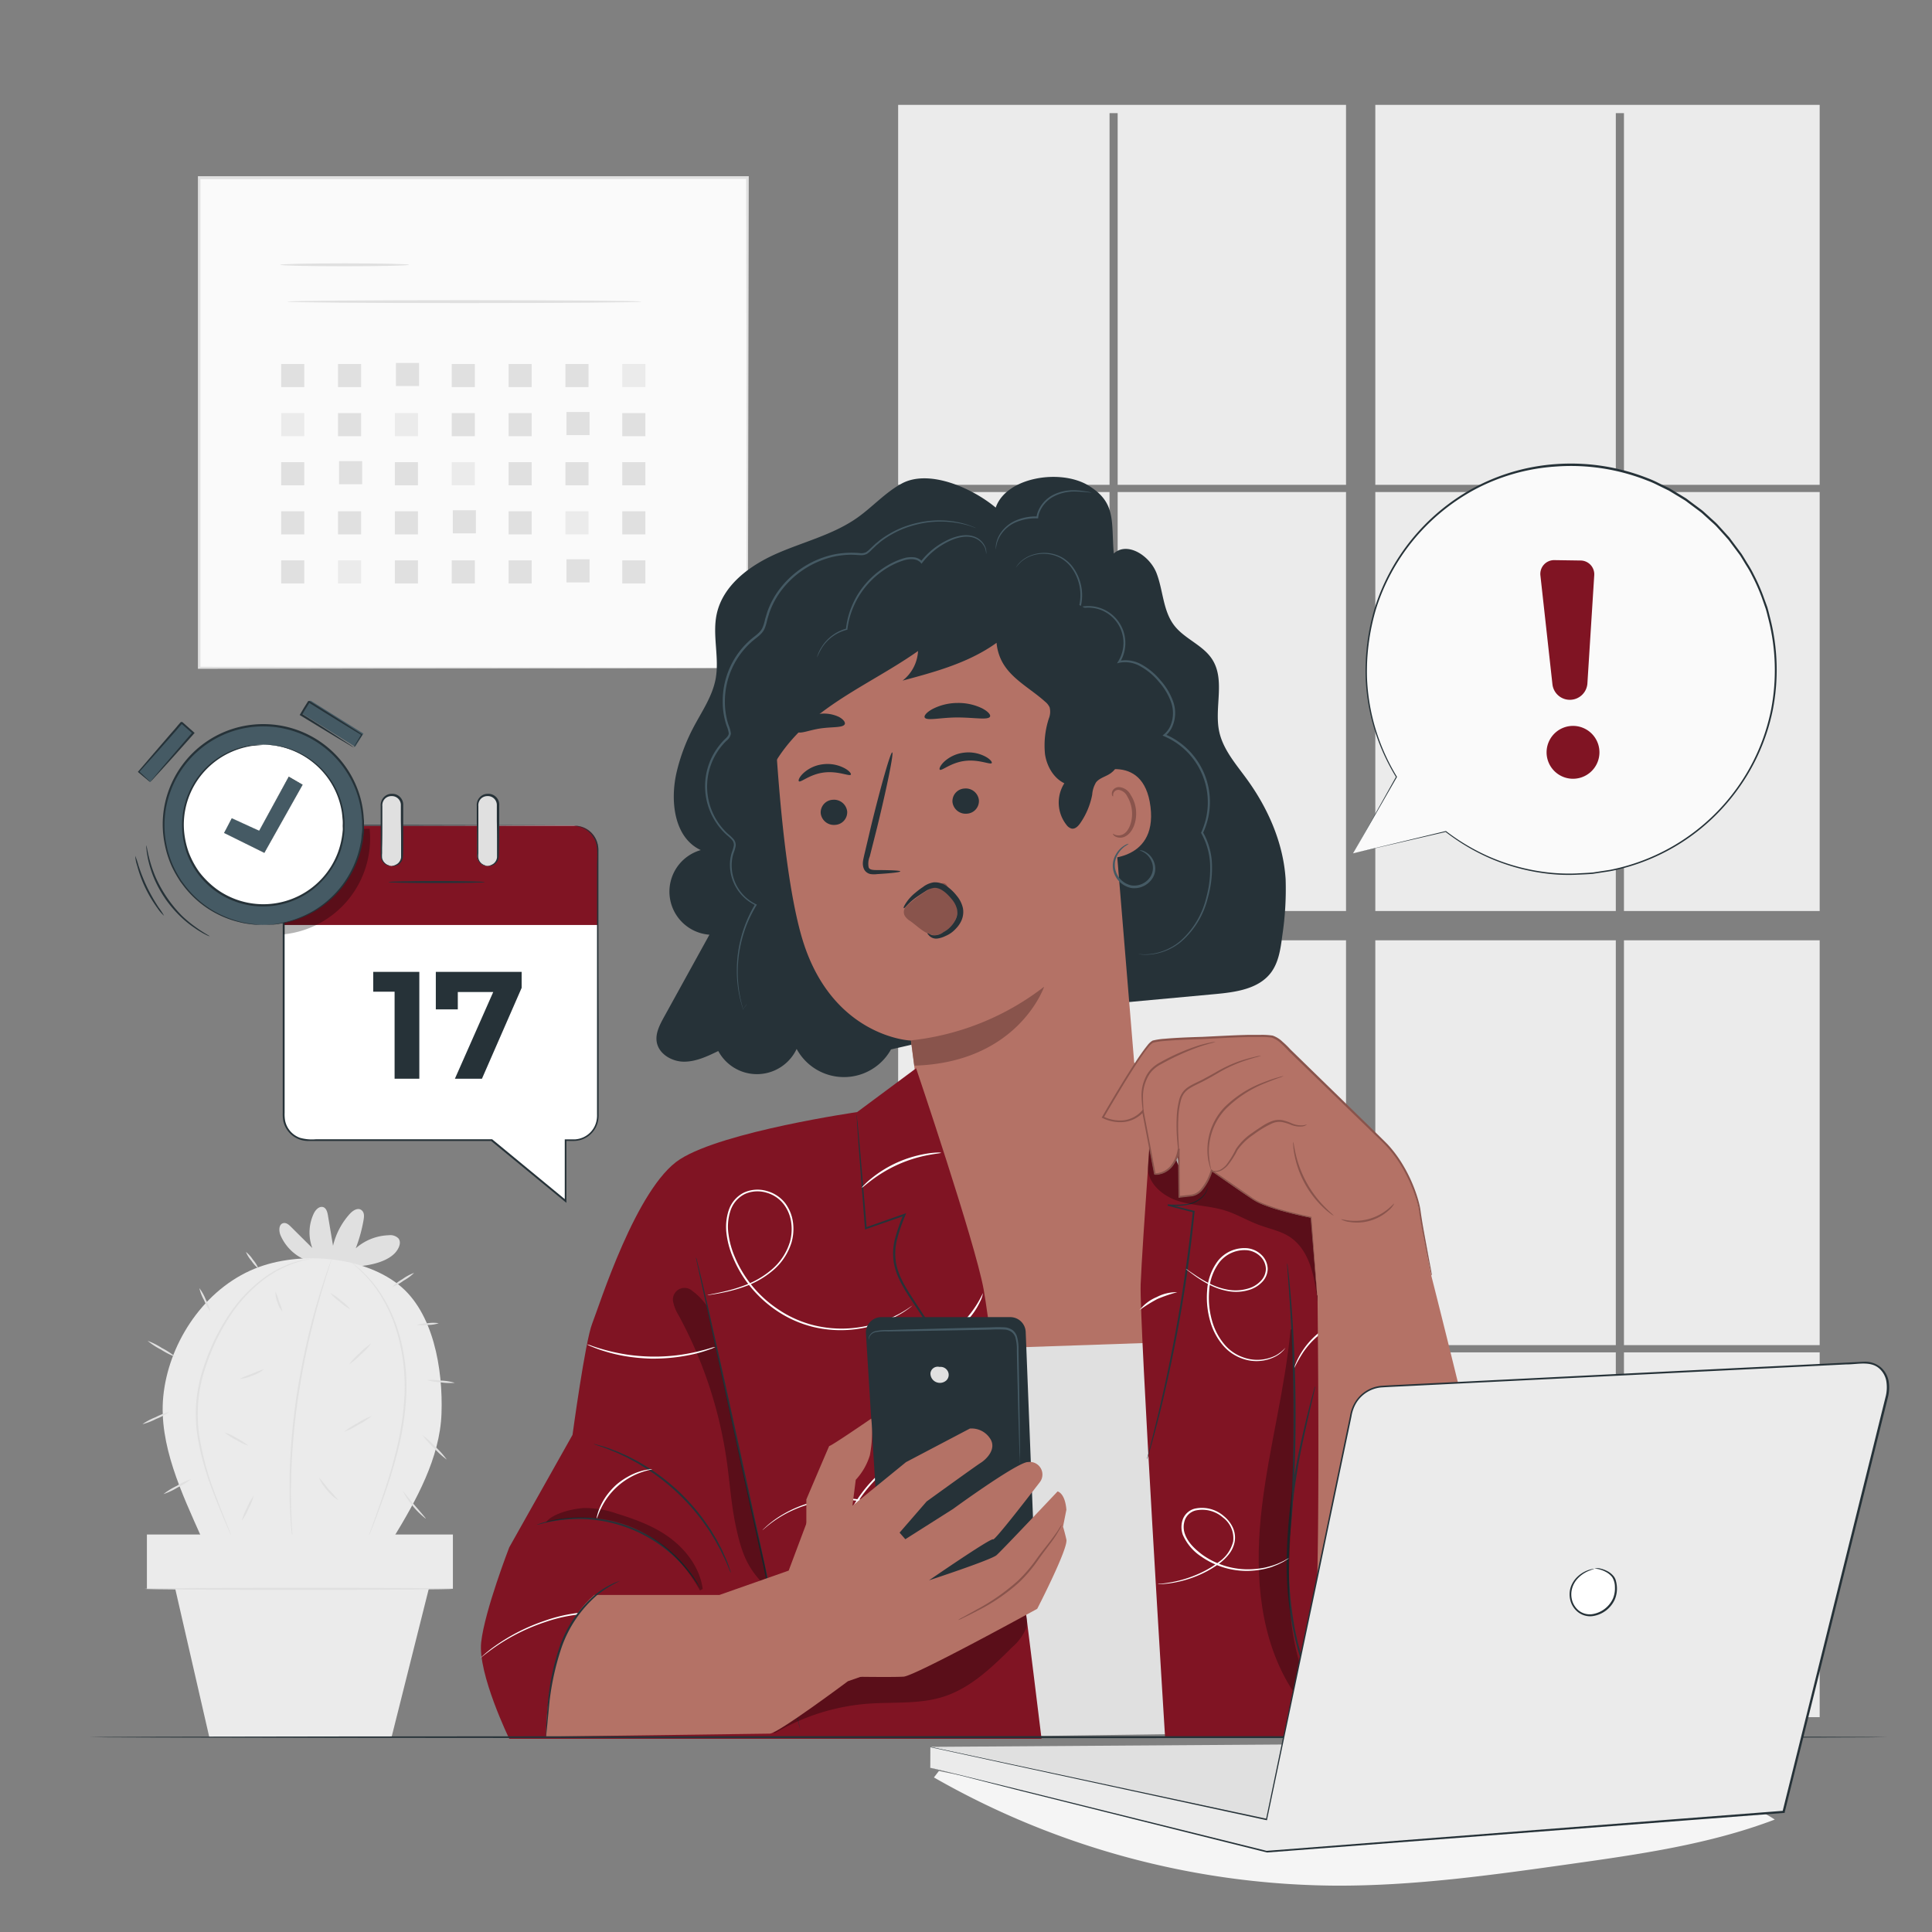 <svg xmlns="http://www.w3.org/2000/svg" viewBox="0 0 500 500"><rect x="0" y="0" width="500" height="500" fill="#808080" stroke="none"/><g id="freepik--background-complete--inject-2"><path d="M429,464.07c-62.14-1.54-125.17,7.1-186-5.75L241.7,460a211.87,211.87,0,0,0,103.66,28c20.49.12,40.87-2.75,61.15-5.61,17.88-2.52,35.93-5.08,52.8-11.49C450.54,465.06,439.47,464.33,429,464.07Z" style="fill:#f5f5f5"></path><rect x="232.44" y="127.34" width="54.7" height="108.43" style="fill:#ebebeb"></rect><rect x="289.25" y="127.34" width="59.1" height="108.43" style="fill:#ebebeb"></rect><rect x="289.25" y="243.35" width="59.1" height="104.77" style="fill:#ebebeb"></rect><polygon points="355.93 125.47 418.17 125.47 418.17 29.28 420.28 29.28 420.28 125.47 470.93 125.47 470.93 27.14 355.93 27.14 355.93 125.47" style="fill:#ebebeb"></polygon><rect x="420.28" y="127.34" width="50.65" height="108.43" style="fill:#ebebeb"></rect><rect x="420.28" y="243.35" width="50.65" height="104.77" style="fill:#ebebeb"></rect><rect x="232.44" y="243.35" width="54.7" height="104.77" style="fill:#ebebeb"></rect><rect x="355.93" y="243.35" width="62.24" height="104.77" style="fill:#ebebeb"></rect><rect x="232.44" y="349.99" width="54.7" height="94.41" style="fill:#ebebeb"></rect><rect x="420.28" y="349.99" width="50.65" height="94.41" style="fill:#ebebeb"></rect><polygon points="287.15 125.47 287.15 29.28 289.25 29.28 289.25 125.47 348.35 125.47 348.35 27.14 232.44 27.14 232.44 125.47 287.15 125.47" style="fill:#ebebeb"></polygon><rect x="355.93" y="349.99" width="62.24" height="94.41" style="fill:#ebebeb"></rect><rect x="289.25" y="349.99" width="59.1" height="94.41" style="fill:#ebebeb"></rect><rect x="355.93" y="127.34" width="62.24" height="108.43" style="fill:#ebebeb"></rect><rect x="51.49" y="45.98" width="141.86" height="126.92" style="fill:#fafafa"></rect><path d="M193.35,172.9s0-.82,0-2.36,0-3.83,0-6.8c0-6-.05-14.67-.09-25.76,0-22.18-.09-53.87-.16-92l.32.32L51.5,46.36h0l.37-.38c0,46.17,0,89.62,0,126.92l-.33-.34,102.6.17,28.94.09,7.66,0,2,0c.44,0,.68,0,.68,0h-.64l-1.94,0-7.6,0-28.86.09-102.82.17h-.34v-.33c0-37.3,0-80.75,0-126.92V45.6h.39l141.85,0h.32V46c-.07,38.22-.13,70-.17,92.2,0,11.06-.06,19.75-.08,25.69,0,2.94,0,5.2,0,6.74S193.35,172.9,193.35,172.9Z" style="fill:#e0e0e0"></path><path d="M105.88,68.53c0,.21-7.47.38-16.68.38s-16.67-.17-16.67-.38,7.46-.38,16.67-.38S105.88,68.32,105.88,68.53Z" style="fill:#e0e0e0"></path><path d="M166,78.06c0,.21-20.51.38-45.81.38s-45.82-.17-45.82-.38,20.51-.38,45.82-.38S166,77.85,166,78.06Z" style="fill:#e0e0e0"></path><rect x="72.77" y="94.2" width="5.98" height="5.98" style="fill:#e0e0e0"></rect><rect x="87.48" y="94.2" width="5.98" height="5.98" style="fill:#e0e0e0"></rect><rect x="102.47" y="93.93" width="5.98" height="5.98" style="fill:#e0e0e0"></rect><rect x="116.91" y="94.2" width="5.98" height="5.98" style="fill:#e0e0e0"></rect><rect x="131.62" y="94.2" width="5.98" height="5.98" style="fill:#e0e0e0"></rect><rect x="146.33" y="94.2" width="5.98" height="5.98" style="fill:#e0e0e0"></rect><rect x="161.04" y="94.2" width="5.98" height="5.98" style="fill:#ebebeb"></rect><rect x="72.77" y="106.91" width="5.98" height="5.98" style="fill:#ebebeb"></rect><rect x="87.48" y="106.91" width="5.98" height="5.98" style="fill:#e0e0e0"></rect><rect x="102.19" y="106.91" width="5.98" height="5.98" style="fill:#ebebeb"></rect><rect x="116.91" y="106.91" width="5.98" height="5.98" style="fill:#e0e0e0"></rect><rect x="131.62" y="106.91" width="5.98" height="5.98" style="fill:#e0e0e0"></rect><rect x="146.6" y="106.63" width="5.98" height="5.98" style="fill:#e0e0e0"></rect><rect x="161.04" y="106.91" width="5.98" height="5.98" style="fill:#e0e0e0"></rect><rect x="72.77" y="119.61" width="5.98" height="5.98" style="fill:#e0e0e0"></rect><rect x="87.75" y="119.34" width="5.98" height="5.98" style="fill:#e0e0e0"></rect><rect x="102.19" y="119.61" width="5.98" height="5.98" style="fill:#e0e0e0"></rect><rect x="116.91" y="119.61" width="5.98" height="5.98" style="fill:#ebebeb"></rect><rect x="131.62" y="119.61" width="5.98" height="5.98" style="fill:#e0e0e0"></rect><rect x="146.33" y="119.61" width="5.98" height="5.98" style="fill:#e0e0e0"></rect><rect x="161.04" y="119.61" width="5.98" height="5.98" style="fill:#e0e0e0"></rect><rect x="72.77" y="132.32" width="5.98" height="5.98" style="fill:#e0e0e0"></rect><rect x="87.48" y="132.32" width="5.98" height="5.98" style="fill:#e0e0e0"></rect><rect x="102.19" y="132.32" width="5.98" height="5.98" style="fill:#e0e0e0"></rect><rect x="117.18" y="132.05" width="5.98" height="5.98" style="fill:#e0e0e0"></rect><rect x="131.62" y="132.32" width="5.98" height="5.98" style="fill:#e0e0e0"></rect><rect x="146.33" y="132.32" width="5.98" height="5.98" style="fill:#ebebeb"></rect><rect x="161.04" y="132.32" width="5.98" height="5.98" style="fill:#e0e0e0"></rect><rect x="72.77" y="145.02" width="5.98" height="5.98" style="fill:#e0e0e0"></rect><rect x="87.48" y="145.02" width="5.98" height="5.98" style="fill:#ebebeb"></rect><rect x="102.19" y="145.02" width="5.98" height="5.98" style="fill:#e0e0e0"></rect><rect x="116.91" y="145.02" width="5.98" height="5.98" style="fill:#e0e0e0"></rect><rect x="131.62" y="145.02" width="5.98" height="5.98" style="fill:#e0e0e0"></rect><rect x="146.6" y="144.75" width="5.98" height="5.98" style="fill:#e0e0e0"></rect><rect x="161.04" y="145.02" width="5.98" height="5.98" style="fill:#e0e0e0"></rect><path d="M78.9,326a12.11,12.11,0,0,1-6.28-6.26c-.5-1.15-.51-2.94.72-3.2.76-.16,1.44.43,2,1l5.48,5.44a11.49,11.49,0,0,1,.38-8.91c.47-1,1.44-2,2.47-1.66.8.3,1.06,1.29,1.2,2.14l1.32,7.86a18.72,18.72,0,0,1,4.31-8.23c.76-.85,2-1.68,2.94-1.08s.81,1.77.63,2.76a39.17,39.17,0,0,1-2,7.2,13.54,13.54,0,0,1,8.52-3.38,3,3,0,0,1,2.52.81c.85,1.08.1,2.66-.8,3.69-2.69,3-9,3.82-13,3.55" style="fill:#e0e0e0"></path><path d="M103.15,332.46c-9.81-7.73-27.06-8.82-38.42-3.62-12.83,5.87-21.22,19.52-22.48,32.61-1.19,12.43,4.8,25,9.9,36.45l49.57.23c6-9.83,12.13-20.82,12.54-32.3S112.18,339.56,103.15,332.46Z" style="fill:#ebebeb"></path><path d="M80.92,325.64l-.22.06-.65.16-1,.23a7.88,7.88,0,0,0-1.42.37,27.91,27.91,0,0,0-8.4,4,37.83,37.83,0,0,0-9.56,9.93,57.14,57.14,0,0,0-4,7.14,62.35,62.35,0,0,0-3.08,8.24,37.79,37.79,0,0,0-.84,16.8A72.92,72.92,0,0,0,55.43,386c1.37,3.71,2.6,6.68,3.41,8.75.39,1,.7,1.8.92,2.38.1.25.17.46.23.63l.07.21s-.05-.06-.11-.2l-.27-.6c-.25-.57-.58-1.36-1-2.35-.86-2-2.13-5-3.55-8.71a71.05,71.05,0,0,1-3.85-13.41,37.8,37.8,0,0,1,.81-17,62.75,62.75,0,0,1,3.11-8.3,57.33,57.33,0,0,1,4.07-7.19,37.62,37.62,0,0,1,9.73-10,27.46,27.46,0,0,1,8.54-3.93A9.66,9.66,0,0,1,79,326l1.07-.19.65-.1Z" style="fill:#e0e0e0"></path><path d="M95.36,397.73a3.87,3.87,0,0,1,.23-.74l.74-2.09c.65-1.81,1.6-4.44,2.71-7.7s2.36-7.16,3.44-11.58A75.33,75.33,0,0,0,104.69,361a50.61,50.61,0,0,0-1.52-14.63,39.75,39.75,0,0,0-4.65-11.06A32.1,32.1,0,0,0,93.45,329c-.66-.7-1.27-1.14-1.63-1.49a4.41,4.41,0,0,1-.57-.54,5.46,5.46,0,0,1,.63.46c.38.33,1,.75,1.7,1.43a31.51,31.51,0,0,1,5.22,6.29,39.39,39.39,0,0,1,4.79,11.13,50.11,50.11,0,0,1,1.56,14.76,73.5,73.5,0,0,1-2.25,14.67c-1.11,4.43-2.4,8.34-3.55,11.59S97.2,393.17,96.5,395c-.35.87-.62,1.56-.82,2.07A5.52,5.52,0,0,1,95.36,397.73Z" style="fill:#e0e0e0"></path><path d="M85.78,325.93a4,4,0,0,1-.19.72l-.65,2.06c-.29.88-.63,2-1,3.25s-.84,2.71-1.27,4.32c-.93,3.21-1.9,7.06-2.88,11.36s-1.87,9.07-2.63,14.11-1.22,9.87-1.52,14.27c-.11,2.2-.26,4.29-.28,6.26,0,1,0,1.92-.06,2.83s0,1.79,0,2.62c0,1.67.07,3.18.11,4.5s.1,2.47.17,3.4.1,1.62.13,2.15a4.27,4.27,0,0,1,0,.75,5.42,5.42,0,0,1-.1-.74c-.06-.53-.13-1.25-.22-2.14s-.19-2.08-.25-3.4-.17-2.84-.18-4.51c0-.84,0-1.71,0-2.63s0-1.86,0-2.84c0-2,.14-4.07.24-6.28.28-4.41.75-9.26,1.49-14.31s1.7-9.82,2.67-14.13,2-8.16,3-11.36c.46-1.61.93-3.05,1.34-4.31s.76-2.35,1.08-3.23.55-1.52.73-2A4.88,4.88,0,0,1,85.78,325.93Z" style="fill:#e0e0e0"></path><path d="M43.83,365.4a15.41,15.41,0,0,1-3.39,1.8,16.11,16.11,0,0,1-3.58,1.38,15.71,15.71,0,0,1,3.39-1.8A16.31,16.31,0,0,1,43.83,365.4Z" style="fill:#e0e0e0"></path><path d="M45.4,351.16a19,19,0,0,1-3.72-1.88A18.28,18.28,0,0,1,38.2,347a19,19,0,0,1,3.72,1.88A18.28,18.28,0,0,1,45.4,351.16Z" style="fill:#e0e0e0"></path><path d="M54.45,339.4a12.13,12.13,0,0,1-1.64-2.92,11.85,11.85,0,0,1-1.22-3.11,12.18,12.18,0,0,1,1.64,2.91A12.43,12.43,0,0,1,54.45,339.4Z" style="fill:#e0e0e0"></path><path d="M66.87,328.29a8.43,8.43,0,0,1-1.8-2A8.17,8.17,0,0,1,63.65,324a8,8,0,0,1,1.8,2A7.76,7.76,0,0,1,66.87,328.29Z" style="fill:#e0e0e0"></path><path d="M49.45,382.8A18.19,18.19,0,0,1,46,384.94a17.57,17.57,0,0,1-3.69,1.73,17.8,17.8,0,0,1,3.47-2.14A17.32,17.32,0,0,1,49.45,382.8Z" style="fill:#e0e0e0"></path><path d="M64.25,374.14a13.9,13.9,0,0,1-3.17-1.51,13.54,13.54,0,0,1-2.94-1.92,13.4,13.4,0,0,1,3.17,1.51A13.12,13.12,0,0,1,64.25,374.14Z" style="fill:#e0e0e0"></path><path d="M68.37,354.34A9.27,9.27,0,0,1,65.32,356a9.44,9.44,0,0,1-3.34.87,19.19,19.19,0,0,1,3.17-1.3A21.06,21.06,0,0,1,68.37,354.34Z" style="fill:#e0e0e0"></path><path d="M73.08,339.42A5.85,5.85,0,0,1,71.79,337a5.66,5.66,0,0,1-.48-2.69,13.29,13.29,0,0,1,.93,2.54A13.27,13.27,0,0,1,73.08,339.42Z" style="fill:#e0e0e0"></path><path d="M62.57,393.56a14.15,14.15,0,0,1,1.33-3.33,14.5,14.5,0,0,1,1.75-3.13,13.17,13.17,0,0,1-1.33,3.33A13.46,13.46,0,0,1,62.57,393.56Z" style="fill:#e0e0e0"></path><path d="M87.56,388.25a10.23,10.23,0,0,1-2.9-2.6,10.4,10.4,0,0,1-2.11-3.25,36.58,36.58,0,0,1,2.47,3A37.62,37.62,0,0,1,87.56,388.25Z" style="fill:#e0e0e0"></path><path d="M96.22,366.46a18.84,18.84,0,0,1-3.46,2.25,18.08,18.08,0,0,1-3.69,1.84,18.41,18.41,0,0,1,3.46-2.25A17.47,17.47,0,0,1,96.22,366.46Z" style="fill:#e0e0e0"></path><path d="M90.39,353.05a16.54,16.54,0,0,1,2.68-2.85,16.73,16.73,0,0,1,3-2.51,16.61,16.61,0,0,1-2.68,2.85A16.73,16.73,0,0,1,90.39,353.05Z" style="fill:#e0e0e0"></path><path d="M90.65,338.83a12.21,12.21,0,0,1-2.73-1.92,12.12,12.12,0,0,1-2.44-2.28,12,12,0,0,1,2.73,1.92A12.12,12.12,0,0,1,90.65,338.83Z" style="fill:#e0e0e0"></path><path d="M107.17,329.42a12.36,12.36,0,0,1-2.71,2,12.25,12.25,0,0,1-3,1.66,12.58,12.58,0,0,1,2.71-2.05A12.4,12.4,0,0,1,107.17,329.42Z" style="fill:#e0e0e0"></path><path d="M113.54,342.45a8.85,8.85,0,0,1-2.84.44,8.93,8.93,0,0,1-2.86,0,9.08,9.08,0,0,1,2.83-.44A9.37,9.37,0,0,1,113.54,342.45Z" style="fill:#e0e0e0"></path><path d="M117.69,357.87a14.85,14.85,0,0,1-3.61-.12,14,14,0,0,1-3.57-.58,14.86,14.86,0,0,1,3.61.12A13.92,13.92,0,0,1,117.69,357.87Z" style="fill:#e0e0e0"></path><path d="M115.63,377.74a21.65,21.65,0,0,1-3.32-3,22.43,22.43,0,0,1-3-3.36,22.08,22.08,0,0,1,3.32,3A22.11,22.11,0,0,1,115.63,377.74Z" style="fill:#e0e0e0"></path><path d="M110.21,393.05a21.88,21.88,0,0,1-5.94-7.12c.11-.08,1.31,1.62,3,3.58S110.3,393,110.21,393.05Z" style="fill:#e0e0e0"></path><rect x="38.02" y="397.13" width="79.19" height="14.04" style="fill:#ebebeb"></rect><polygon points="44.52 407.56 54.15 449.51 101.35 449.51 111.88 407.56 44.52 407.56" style="fill:#ebebeb"></polygon><path d="M117.17,411.19c0,.15-17.86.28-39.89.28s-39.9-.13-39.9-.28,17.86-.28,39.9-.28S117.17,411,117.17,411.19Z" style="fill:#e0e0e0"></path></g><g id="freepik--Character--inject-2"><path d="M332.72,227.54c-.6-9.41-4.56-18.39-10.11-26-2.79-3.84-6.08-7.57-7.08-12.21-1.32-6.18,1.61-13.27-1.77-18.62-2.37-3.77-7.19-5.33-9.89-8.87-2.91-3.8-2.84-9.05-4.56-13.51s-7.52-8.3-11.07-5.08c-.68-8.41.68-13.13-6.49-17.56s-21.31-2.29-24.06,5.68c-6.1-5.1-17.25-10-24.26-6.26-4.32,2.32-7.63,6.12-11.65,8.94-6.23,4.36-13.84,6.17-20.81,9.24s-13.86,8.16-15.48,15.6c-1.19,5.49.73,11.26-.28,16.78-.86,4.65-3.7,8.64-5.88,12.83a48.89,48.89,0,0,0-4.16,11.08c-1.82,7.5-.81,17.17,6.19,20.42a11.18,11.18,0,0,0,2.24,21.9l-11.79,21.37c-1.09,2-2.22,4.16-1.85,6.39.52,3.11,3.89,5.07,7,5.1s6.11-1.38,8.93-2.76a11.35,11.35,0,0,0,20.28-.54,13.93,13.93,0,0,0,24.42.13l47.88-11,36.1-3.33c5.24-.49,11.08-1.3,14.29-5.46,2.08-2.71,2.56-6.29,3-9.68A80.31,80.31,0,0,0,332.72,227.54Z" style="fill:#263238"></path><path d="M249.12,360,226,298.66l12-12-.47-3.86c-1.31-9.65-1.79-13.61-1.79-13.52s-20.8-.87-28.3-26.94c-3.73-13-5.74-34.74-6.81-52.6-1-16.08,7.2-37,23.3-37.23l51.19,6.43a9.42,9.42,0,0,1,9.54,8.45L293.53,275l6.79,5.81,8.18,74.53Z" style="fill:#b47266"></path><path d="M212.4,210.48a3.43,3.43,0,0,0,3.71,3,3.28,3.28,0,0,0,3.14-3.5,3.44,3.44,0,0,0-3.71-3A3.29,3.29,0,0,0,212.4,210.48Z" style="fill:#263238"></path><path d="M246.5,207.58a3.43,3.43,0,0,0,3.71,3,3.28,3.28,0,0,0,3.13-3.51,3.41,3.41,0,0,0-3.7-3A3.28,3.28,0,0,0,246.5,207.58Z" style="fill:#263238"></path><path d="M206.76,202.2c.48.39,2.82-1.84,6.5-2.28s6.58,1.06,6.93.56c.17-.22-.36-1-1.64-1.68a9.43,9.43,0,0,0-5.62-1,9,9,0,0,0-5.1,2.37C206.81,201.18,206.53,202,206.76,202.2Z" style="fill:#263238"></path><path d="M243.23,199.2c.48.39,2.83-1.84,6.5-2.28s6.58,1.06,6.93.56c.17-.22-.36-1-1.64-1.68a9.43,9.43,0,0,0-5.62-1,9.08,9.08,0,0,0-5.1,2.37C243.28,198.18,243,199,243.23,199.2Z" style="fill:#263238"></path><path d="M233,225.51c0-.21-2.33-.33-6.09-.34-1,0-1.86-.06-2.1-.68a4.87,4.87,0,0,1,.29-2.86l1.89-7.47c2.6-10.64,4.35-19.33,3.92-19.44s-2.88,8.44-5.48,19.08c-.61,2.62-1.2,5.11-1.77,7.5-.22,1.11-.68,2.39,0,3.74a2.38,2.38,0,0,0,1.71,1.18,6.33,6.33,0,0,0,1.62,0C230.66,226,233,225.72,233,225.51Z" style="fill:#263238"></path><path d="M235.77,269.25a68.19,68.19,0,0,0,34.45-13.89s-6.67,19.64-33.6,20.43Z" style="fill:#89544c"></path><path d="M234.24,234.94c2-2.27,7.53-5.88,9.35-6.33s1.71,1.78,3,3.36a5.92,5.92,0,0,1,.63,6.11c-1.13,2.23-3.51,4.16-5.68,3.92s-4.21-2.41-6-3.66a4,4,0,0,1-1.34-1.26,2,2,0,0,1-.08-1.93" style="fill:#89544c"></path><path d="M239.31,185.68c.48.95,4.09,0,8.46,0s8,.74,8.45-.23c.21-.46-.51-1.32-2-2.11a14,14,0,0,0-6.46-1.41,14.15,14.15,0,0,0-6.43,1.57C239.79,184.34,239.09,185.22,239.31,185.68Z" style="fill:#263238"></path><path d="M206.25,189.34c.75.75,3.17-.42,6.21-.84s5.68-.13,6.16-1.07c.21-.46-.3-1.25-1.52-1.9a9.07,9.07,0,0,0-10,1.55C206.16,188.07,205.92,189,206.25,189.34Z" style="fill:#263238"></path><path d="M281.75,200.63c.34-.22,14.17-6.68,16,8.17S284.24,222.39,284.16,222,281.75,200.63,281.75,200.63Z" style="fill:#b47266"></path><path d="M288,215.8c.06-.06.28.15.74.29a2.59,2.59,0,0,0,1.94-.19c1.5-.77,2.52-3.42,2.26-6.1a8.5,8.5,0,0,0-1.17-3.62,3,3,0,0,0-2.18-1.75,1.35,1.35,0,0,0-1.45.9c-.14.44,0,.72-.09.76s-.35-.21-.3-.84a1.58,1.58,0,0,1,.47-1,1.91,1.91,0,0,1,1.38-.55,3.63,3.63,0,0,1,3,2,8.73,8.73,0,0,1,1.4,4c.27,3-.92,6-3,6.87a2.79,2.79,0,0,1-2.42-.11C288.09,216.15,288,215.83,288,215.8Z" style="fill:#89544c"></path><path d="M294.92,220.06c0,.06.41.13,1.05.49a4.89,4.89,0,0,1,2,2.27,4.23,4.23,0,0,1-.36,4.24,5,5,0,0,1-4.74,2.09,5.38,5.38,0,0,1-3.74-7.77,6.72,6.72,0,0,1,2-2.36,8,8,0,0,0,1-.66,2.74,2.74,0,0,0-1.11.44,6.34,6.34,0,0,0-2.26,2.36,5.74,5.74,0,0,0-.43,4.82,5.94,5.94,0,0,0,4.48,3.84,5.58,5.58,0,0,0,5.37-2.41,4.63,4.63,0,0,0,.81-2.55,5,5,0,0,0-.54-2.25,4.8,4.8,0,0,0-2.33-2.29A2.14,2.14,0,0,0,294.92,220.06Z" style="fill:#455a64"></path><path d="M240,241.56c0-.05.16,0,.36.07a5,5,0,0,0,.82.37,3.8,3.8,0,0,0,3-.77,6.78,6.78,0,0,0,1.77-1.34,7.72,7.72,0,0,0,1.43-2.07,4.1,4.1,0,0,0,.29-2.54,6.3,6.3,0,0,0-1.36-2.57c-1.32-1.65-3-3.05-4.56-2.93a5.32,5.32,0,0,0-2.25.88c-.71.45-1.39.9-2,1.31-2.41,1.63-3.36,3.17-3.56,3.07s0-.52.47-1.26a11.41,11.41,0,0,1,2.41-2.68c.58-.49,1.22-1,2-1.51a6,6,0,0,1,2.83-1.24,5.14,5.14,0,0,1,3.37,1,11.89,11.89,0,0,1,2.54,2.42,7.57,7.57,0,0,1,1.64,3.23,5.49,5.49,0,0,1-.48,3.45,7,7,0,0,1-.85,1.33,11,11,0,0,1-1,1.06,7.19,7.19,0,0,1-2.19,1.4,6.76,6.76,0,0,1-2,.64,2.51,2.51,0,0,1-2.44-1C240.07,241.71,240,241.6,240,241.56Z" style="fill:#263238"></path><path d="M294.6,246.9a.58.58,0,0,1,.21,0l.58.06a13.19,13.19,0,0,0,2.29-.05,14.77,14.77,0,0,0,7.81-3.4,21.71,21.71,0,0,0,6.7-11.26,28.27,28.27,0,0,0,1-8.06,17.94,17.94,0,0,0-2.31-8.55l-.06-.1.05-.11a18.58,18.58,0,0,0-9.62-24.9l-.39-.17.33-.28a6,6,0,0,0,1.6-2,8.35,8.35,0,0,0,.33-6.21,16,16,0,0,0-3.19-5.4,16.6,16.6,0,0,0-4.65-3.94,7.91,7.91,0,0,0-5.62-1l-.58.14.31-.51a9.11,9.11,0,0,0-10-13.62l-.34.09.1-.34a12,12,0,0,0-2.2-10.82,9.6,9.6,0,0,0-1.81-1.64,8.3,8.3,0,0,0-2-1,9.35,9.35,0,0,0-3.93-.47,9.48,9.48,0,0,0-3.09.82,8.43,8.43,0,0,0-1.95,1.29,12.73,12.73,0,0,0-1.29,1.47,3.14,3.14,0,0,1,.26-.42,6,6,0,0,1,.95-1.13,8.12,8.12,0,0,1,2-1.37,9.56,9.56,0,0,1,3.13-.88,9.38,9.38,0,0,1,4.05.43,8.47,8.47,0,0,1,2.1,1,10.22,10.22,0,0,1,1.89,1.68,12.36,12.36,0,0,1,2.34,11.14l-.25-.25a9.56,9.56,0,0,1,10.48,14.27l-.27-.37a8.51,8.51,0,0,1,6,1,17.08,17.08,0,0,1,4.8,4.06,16.44,16.44,0,0,1,3.29,5.57,8.79,8.79,0,0,1-.36,6.6,6.38,6.38,0,0,1-1.73,2.19l-.06-.44a19,19,0,0,1,9.83,25.57v-.21a18.1,18.1,0,0,1,2.34,8.77,28.18,28.18,0,0,1-1.07,8.17,21.76,21.76,0,0,1-6.9,11.38,14.7,14.7,0,0,1-8,3.33,12.05,12.05,0,0,1-2.31,0l-.59-.1Z" style="fill:#455a64"></path><path d="M289.65,193.45c-.39-10.07-.82-20.35-4.43-29.76a13.47,13.47,0,0,0-3.59-5.72,13.26,13.26,0,0,0-5-2.31c-2.79-.79-3.55-2.68-6.44-2.89-11-9.35-26.79-12.55-40.73-8.79s-25.81,14.21-31.83,27.34a55.67,55.67,0,0,0-1.2,42.2c-.93-10.7,5.85-20.73,14.16-27.54s18.25-11.33,27-17.5a10.39,10.39,0,0,1-4,7.66c6.94-1.86,14-3.76,20.25-7.22a38.51,38.51,0,0,0,4.07-2.56,12.85,12.85,0,0,0,1.33,4.69c2.35,4.61,7.39,7.07,11.23,10.54a4.06,4.06,0,0,1,1.17,1.47,4.63,4.63,0,0,1-.19,2.86,22.42,22.42,0,0,0-1,9.29c.47,3.1,2.21,6.15,5,7.5a9.31,9.31,0,0,0,.58,10.8,2.4,2.4,0,0,0,1.35.94c.91.13,1.67-.66,2.19-1.42a19.22,19.22,0,0,0,3.09-7.37,7.13,7.13,0,0,1,1-3.19c1-1.27,2.86-1.53,4.09-2.6C289.69,198.36,289.74,195.74,289.65,193.45Z" style="fill:#263238"></path><path d="M211.44,170.18a4.63,4.63,0,0,1,.2-.75,10.08,10.08,0,0,1,1-2,10.87,10.87,0,0,1,6.43-4.76l-.15.18a22.05,22.05,0,0,1,.89-4.26,23.41,23.41,0,0,1,2-4.46,22.36,22.36,0,0,1,7.75-7.72,18.71,18.71,0,0,1,4.56-2,6.88,6.88,0,0,1,2.43-.18,3.29,3.29,0,0,1,2.13,1.1h-.39a19.13,19.13,0,0,1,6.76-5.49c2.36-1.17,4.82-1.66,6.73-1.09a4.89,4.89,0,0,1,3.29,3,3.41,3.41,0,0,1,.19,1.2,1.13,1.13,0,0,1-.06.41,4.37,4.37,0,0,0-.29-1.55,4.77,4.77,0,0,0-3.21-2.73c-1.82-.5-4.17,0-6.46,1.17a19,19,0,0,0-6.56,5.41l-.19.24-.19-.23c-.9-1.08-2.59-1.11-4.06-.74a18.41,18.41,0,0,0-4.42,1.92,22.23,22.23,0,0,0-7.59,7.53,22.84,22.84,0,0,0-2,4.35,22.12,22.12,0,0,0-.93,4.16V163l-.13,0a10.85,10.85,0,0,0-6.35,4.49A17.41,17.41,0,0,0,211.44,170.18Z" style="fill:#455a64"></path><path d="M193.39,259.63l-.25.38-.8,1.13-.06.08,0-.1a31.55,31.55,0,0,1-1.59-10A33.27,33.27,0,0,1,195.43,234l.09.28a11.54,11.54,0,0,1-6.61-10.31,10.16,10.16,0,0,1,.52-3.47,9.49,9.49,0,0,0,.48-1.64,1.88,1.88,0,0,0-.45-1.48,11.61,11.61,0,0,0-1.29-1.21,16.3,16.3,0,0,1-1.32-1.31,17.83,17.83,0,0,1-2.2-3.07,17,17,0,0,1,1.54-18.92,16.12,16.12,0,0,1,1.41-1.57c.5-.48,1-.95,1-1.54a8.28,8.28,0,0,0-.55-1.93,16.24,16.24,0,0,1-.57-2.07,19.41,19.41,0,0,1-.44-4.31,21.07,21.07,0,0,1,7.4-16.08c1.12-.95,2.38-1.7,2.93-3a10.7,10.7,0,0,0,.61-2c.18-.69.41-1.37.61-2.05a21.79,21.79,0,0,1,4.19-7.12,24,24,0,0,1,13-7.7,23.55,23.55,0,0,1,6.91-.34,2.83,2.83,0,0,0,1.49-.28,7.31,7.31,0,0,0,1.16-1l1.16-1.09,1.21-1a25.6,25.6,0,0,1,5-2.94,26.48,26.48,0,0,1,4.93-1.58,25.23,25.23,0,0,1,8.24-.45A24,24,0,0,1,251,136l1.26.5.43.19-.45-.14-1.27-.45a26.22,26.22,0,0,0-5.09-1,25.57,25.57,0,0,0-8.16.53,26.94,26.94,0,0,0-4.85,1.6,25.73,25.73,0,0,0-4.92,2.93l-1.18,1-1.14,1.08a7,7,0,0,1-1.24,1.09,3.14,3.14,0,0,1-1.69.34c-.57,0-1.12-.08-1.68-.08a13.45,13.45,0,0,0-1.68,0,22.94,22.94,0,0,0-3.45.44,23.68,23.68,0,0,0-12.71,7.59,21.25,21.25,0,0,0-4.08,7c-.19.66-.42,1.32-.59,2a11.57,11.57,0,0,1-.64,2.08c-.63,1.44-2,2.24-3.07,3.16a20.6,20.6,0,0,0-7.2,15.68,19,19,0,0,0,.43,4.2,15.93,15.93,0,0,0,.56,2,7.93,7.93,0,0,1,.57,2.11,2.91,2.91,0,0,1-1.19,1.89,17.9,17.9,0,0,0-1.37,1.52,16.56,16.56,0,0,0,.62,21.35,15.35,15.35,0,0,0,1.27,1.28,10.6,10.6,0,0,1,1.34,1.27,2.34,2.34,0,0,1,.55,1.83,9,9,0,0,1-.51,1.73,10,10,0,0,0-.51,3.31,11.16,11.16,0,0,0,6.32,10l.2.09-.11.19a32.24,32.24,0,0,0-3.8,9,33.41,33.41,0,0,0,.39,17.95h-.09l.83-1.1A4.47,4.47,0,0,1,193.39,259.63Z" style="fill:#455a64"></path><path d="M282.54,127.53a41.46,41.46,0,0,0-4.73-.33,11.51,11.51,0,0,0-4.89,1.18,7.94,7.94,0,0,0-4,4.45,6.6,6.6,0,0,0-.24,1.08l0,.24h-.23a13,13,0,0,0-5.67,1.06,8.81,8.81,0,0,0-3.59,2.93,7.81,7.81,0,0,0-1.28,2.86c-.15.73-.16,1.15-.2,1.15s0-.1,0-.3a5.05,5.05,0,0,1,.05-.88,7.3,7.3,0,0,1,1.18-3,9,9,0,0,1,3.68-3.15,13,13,0,0,1,5.89-1.16l-.27.23a6.32,6.32,0,0,1,.26-1.17A8.33,8.33,0,0,1,272.7,128a11.62,11.62,0,0,1,5.11-1.12,17.61,17.61,0,0,1,3.49.36A5.19,5.19,0,0,1,282.54,127.53Z" style="fill:#455a64"></path><polygon points="241.22 349.46 315.62 346.91 322.52 448.51 257.42 449.42 241.22 349.46" style="fill:#e0e0e0"></polygon><path d="M299.12,274c1-1.27,56.49,36.37,59,40.87S374,449.43,374,449.43l-72.49,0s-6.66-107.12-6.31-117S299.12,274,299.12,274Z" style="fill:#801423"></path><path d="M131.8,450s-8.18-16.83-7.27-25,7.27-24.56,7.27-24.56l16.37-29.1s3.28-24.25,5.09-28.8S164.66,307.23,176,300s45.82-12.19,45.82-12.19l15.27-11.34s15.19,44.85,17.46,57.13,15,116.4,15,116.4Z" style="fill:#801423"></path><path d="M259.45,371.77a1,1,0,0,1-.17-.22l-.47-.65-1.74-2.56-6.32-9.44c-2.66-4-5.81-8.77-9.32-14l-5.48-8.3c-1.88-2.87-3.92-6-4.61-9.68a15.25,15.25,0,0,1,.37-6.63,45.94,45.94,0,0,1,2.1-6l.31.33-10,3.48-.28.09,0-.3c-.67-8.71-1.23-16.05-1.63-21.26-.18-2.56-.32-4.59-.42-6,0-.67-.07-1.19-.09-1.59a3.27,3.27,0,0,1,0-.55,3.25,3.25,0,0,1,.08.54c0,.4.1.92.17,1.59.13,1.43.31,3.46.55,6,.44,5.2,1.07,12.54,1.81,21.25l-.31-.2,10-3.52.52-.18-.2.52a45.08,45.08,0,0,0-2.07,5.93,14.74,14.74,0,0,0-.36,6.41c.66,3.56,2.66,6.62,4.52,9.49s3.72,5.66,5.46,8.32l9.23,14.1,6.18,9.54,1.66,2.61.42.68C259.41,371.68,259.46,371.76,259.45,371.77Z" style="fill:#263238"></path><path d="M207.15,447.81a1,1,0,0,1-.1-.31l-.24-.92c-.2-.85-.48-2-.85-3.56-.71-3.12-1.73-7.59-3-13.1-2.44-11.11-5.8-26.4-9.52-43.29L184,343.31c-1.22-5.52-2.2-10-2.89-13.12q-.49-2.29-.78-3.57c-.08-.39-.14-.7-.19-.93a1.14,1.14,0,0,1,0-.33s0,.11.09.31.15.54.24.92c.21.85.51,2,.88,3.55.74,3.09,1.79,7.56,3,13.09,2.52,11.06,5.9,26.37,9.58,43.29s7,32.21,9.37,43.32c1.18,5.53,2.15,10,2.82,13.14.32,1.53.58,2.72.76,3.57.07.39.13.7.18.94S207.15,447.81,207.15,447.81Z" style="fill:#263238"></path><g style="opacity:0.3"><path d="M200.57,448.51a55.48,55.48,0,0,1,24.14-7.6c6.55-.48,13.31.19,19.56-1.84,7-2.27,12.51-7.63,17.74-12.83a12.85,12.85,0,0,0,3.53-4.83c.63-1.91.1-4.36-1.69-5.28-1.38-.71-3.05-.34-4.55.08a156.24,156.24,0,0,0-59.91,31.85"></path></g><path d="M181.19,411s-.4-.56-1.09-1.59a38.93,38.93,0,0,0-3.23-4.1,36.24,36.24,0,0,0-30.91-12,38.44,38.44,0,0,0-5.15.86,18.36,18.36,0,0,1-1.88.44,1.6,1.6,0,0,1,.47-.19c.31-.11.76-.28,1.36-.44a31.48,31.48,0,0,1,5.16-1,35.49,35.49,0,0,1,31.23,12.09,32.51,32.51,0,0,1,3.12,4.24c.34.53.55,1,.71,1.24S181.21,411,181.19,411Z" style="fill:#263238"></path><path d="M189.15,407.05s-.1-.15-.24-.46l-.57-1.36c-.24-.59-.53-1.31-.94-2.12s-.8-1.76-1.38-2.75l-.86-1.57c-.3-.54-.66-1.08-1-1.65-.68-1.16-1.54-2.31-2.4-3.54a55,55,0,0,0-14.2-13.34c-1.28-.8-2.48-1.58-3.67-2.18-.59-.32-1.15-.65-1.71-.92l-1.62-.76c-1-.51-2-.86-2.83-1.2a21.65,21.65,0,0,0-2.18-.81l-1.39-.49a1.73,1.73,0,0,1-.47-.21,2.31,2.31,0,0,1,.5.11l1.42.39a22.56,22.56,0,0,1,2.22.73c.85.33,1.84.65,2.88,1.15l1.64.73c.57.26,1.14.59,1.74.89,1.22.6,2.43,1.38,3.73,2.16a57.1,57.1,0,0,1,7.79,6.07,56.53,56.53,0,0,1,6.53,7.4c.87,1.25,1.71,2.42,2.39,3.59.34.58.7,1.13,1,1.68l.84,1.6c.56,1,.94,2,1.31,2.8a21.24,21.24,0,0,1,.87,2.17l.48,1.39A2.52,2.52,0,0,1,189.15,407.05Z" style="fill:#263238"></path><path d="M340.35,358.8a.61.61,0,0,1,0,.22l-.14.67c-.14.62-.33,1.46-.58,2.53-.51,2.19-1.26,5.37-2.11,9.31a163.92,163.92,0,0,0-3.93,31.17,88.73,88.73,0,0,0,1.23,17.23,70.08,70.08,0,0,0,3.71,13.61,62.27,62.27,0,0,0,4.09,8.59c.55,1,1.05,1.71,1.34,2.22l.35.58a1.1,1.1,0,0,1,.1.21s-.06-.05-.15-.18l-.39-.55c-.32-.5-.85-1.2-1.42-2.18a56.6,56.6,0,0,1-4.26-8.56A68.28,68.28,0,0,1,334.32,420,87.38,87.38,0,0,1,333,402.69a155.73,155.73,0,0,1,4.09-31.24c.89-3.94,1.7-7.1,2.27-9.28.29-1.06.52-1.89.68-2.51.08-.26.14-.47.19-.65Z" style="fill:#263238"></path><path d="M333.34,401.18a4,4,0,0,1,0-.76q.08-.81.18-2.16c.1-.93.18-2.08.28-3.41s.21-2.85.31-4.53c.42-6.71.71-16,.64-26.26s-.48-19.55-.91-26.26c-.2-3.36-.41-6.07-.56-7.95-.06-.9-.11-1.61-.15-2.16a3.17,3.17,0,0,1,0-.76,5.25,5.25,0,0,1,.12.75c.06.54.15,1.26.26,2.15.2,1.87.47,4.59.72,7.94.52,6.71,1,16,1.06,26.29s-.28,19.57-.8,26.28c-.11,1.68-.24,3.2-.38,4.53s-.24,2.48-.36,3.41-.21,1.61-.28,2.15A6,6,0,0,1,333.34,401.18Z" style="fill:#263238"></path><path d="M312.57,307.28a3,3,0,0,1-.21.84,5.18,5.18,0,0,1-1.44,2,7.4,7.4,0,0,1-3.52,1.7,20.59,20.59,0,0,1-5.19.23l.05-.36,6.71,1.66.19,0,0,.18c-.65,6.58-1.61,14.46-3,22.87-1.87,11.55-4.18,21.9-6,29.34-.94,3.71-1.75,6.71-2.34,8.77-.29,1-.52,1.78-.7,2.36a7.19,7.19,0,0,1-.27.82,4.51,4.51,0,0,1,.17-.84c.15-.6.35-1.39.61-2.4.52-2.07,1.28-5.08,2.18-8.8,1.76-7.45,4-17.8,5.88-29.33C307,328,308,320.1,308.7,313.54l.17.23-6.7-1.73.06-.36a21.14,21.14,0,0,0,5.11-.14,7.38,7.38,0,0,0,3.45-1.57,5.23,5.23,0,0,0,1.47-1.89C312.49,307.57,312.54,307.28,312.57,307.28Z" style="fill:#263238"></path><g style="opacity:0.3"><path d="M182.82,337.82a15.77,15.77,0,0,0-3.7-3.77,3,3,0,0,0-4.84,3.14,10.27,10.27,0,0,0,1.31,3.14,112,112,0,0,1,12.5,37.81c.8,5.66,1.16,11.4,2.38,17s2.48,9.83,6.37,14l1.6-.68a42.19,42.19,0,0,0-.78-4.47c-5.21-21.73-9.77-43.41-14.84-66.17"></path></g><g style="opacity:0.3"><path d="M181.86,411.22c-.69-5.2-4-9.79-8.19-13s-9.19-5-14.21-6.56a24.82,24.82,0,0,0-8.34-1.38c-2.83.16-8.13,1.37-9.79,3.67,18.73-4.42,32.34,4.27,39.82,17.66"></path></g><g style="opacity:0.3"><path d="M334,344.06c-1.42,15.4-5.56,30.43-7.4,45.78S325.47,421.52,333,435c2.54,4.53,6.13,8.87,11.11,10.38-5.93-7.12-8.85-16.34-9.92-25.55s-.45-18.5,0-27.76q1.05-24,.08-48"></path></g><path d="M185.14,348.6a7.29,7.29,0,0,1-1.23.53,34.2,34.2,0,0,1-3.49,1.1,44.46,44.46,0,0,1-5.32,1,47.81,47.81,0,0,1-6.64.38,49,49,0,0,1-6.62-.63,40.94,40.94,0,0,1-5.28-1.25,32.4,32.4,0,0,1-3.44-1.23,7.61,7.61,0,0,1-1.21-.57,5.63,5.63,0,0,1,1.28.38c.81.29,2,.67,3.47,1.07a51.27,51.27,0,0,0,5.26,1.13,48.58,48.58,0,0,0,13.12.25,48.28,48.28,0,0,0,5.29-.93c1.49-.35,2.69-.68,3.51-.94A5.55,5.55,0,0,1,185.14,348.6Z" style="fill:#fff"></path><path d="M236.17,337.85a22.42,22.42,0,0,1-4,2.69,30.66,30.66,0,0,1-21.68,2.88,29.31,29.31,0,0,1-9.54-4.25,31.49,31.49,0,0,1-8.21-8.12,31,31,0,0,1-2.95-5.38,22.61,22.61,0,0,1-1.73-6.08,13.91,13.91,0,0,1,.51-6.32,7.89,7.89,0,0,1,4-4.65,8.54,8.54,0,0,1,5.92-.38,9.07,9.07,0,0,1,4.74,3.16,10.64,10.64,0,0,1,2,5,12.81,12.81,0,0,1-.37,5.11,15.49,15.49,0,0,1-5.09,7.5,23.16,23.16,0,0,1-6.51,3.76,38.91,38.91,0,0,1-5.44,1.6c-1.52.33-2.72.53-3.52.65l-.93.14a1.44,1.44,0,0,1-.31,0l.31-.08.91-.18c.8-.16,2-.39,3.49-.75a39.18,39.18,0,0,0,5.38-1.68,22.68,22.68,0,0,0,6.38-3.76,15.16,15.16,0,0,0,4.91-7.34,12.26,12.26,0,0,0,.33-4.92,10,10,0,0,0-1.95-4.8,8.52,8.52,0,0,0-4.5-3,8,8,0,0,0-5.56.36,7.38,7.38,0,0,0-3.73,4.36,13.37,13.37,0,0,0-.49,6.08,22.34,22.34,0,0,0,1.7,6,30.28,30.28,0,0,0,11,13.3,29,29,0,0,0,9.38,4.23,30.36,30.36,0,0,0,8.95.81,31.07,31.07,0,0,0,12.53-3.45,18.48,18.48,0,0,0,1.79-1c.51-.3.94-.57,1.27-.81l.77-.52Z" style="fill:#fff"></path><path d="M243.58,298.35c0,.09-1.27.19-3.3.57a35,35,0,0,0-7.67,2.37,35.84,35.84,0,0,0-6.93,4.06c-1.65,1.24-2.58,2.12-2.65,2a3.65,3.65,0,0,1,.6-.68,19,19,0,0,1,1.83-1.66,30.34,30.34,0,0,1,6.94-4.25,30.94,30.94,0,0,1,7.82-2.26,22.59,22.59,0,0,1,2.46-.23A3,3,0,0,1,243.58,298.35Z" style="fill:#fff"></path><path d="M260,376.26l-.35-.14-1-.44a27,27,0,0,0-4-1.31,28.51,28.51,0,0,0-15.11.55,29,29,0,0,0-9.33,4.82,35.15,35.15,0,0,0-8.16,8.88,39.54,39.54,0,0,0-5.26,12.24,12.83,12.83,0,0,0,.07,6.9,7.32,7.32,0,0,0,5.08,4.55,12.28,12.28,0,0,0,7.08-.16,14.11,14.11,0,0,0,5.88-3.67,10.47,10.47,0,0,0,2.88-5.94,9.16,9.16,0,0,0-.22-3.22,11.13,11.13,0,0,0-1.27-2.91,15.3,15.3,0,0,0-4.33-4.34,20.71,20.71,0,0,0-5.26-2.54,29.64,29.64,0,0,0-5.35-1.19,31,31,0,0,0-5.06-.16,30.41,30.41,0,0,0-14.47,4.46,28.83,28.83,0,0,0-3.39,2.44l-.83.7-.29.22a2.68,2.68,0,0,1,.25-.26l.8-.74a25.78,25.78,0,0,1,3.35-2.53,30.24,30.24,0,0,1,14.57-4.66,30.6,30.6,0,0,1,5.12.13,29.39,29.39,0,0,1,5.43,1.18,20.88,20.88,0,0,1,5.38,2.57,15.63,15.63,0,0,1,4.49,4.46,11.39,11.39,0,0,1,1.33,3.05,9.68,9.68,0,0,1,.25,3.4,11,11,0,0,1-3,6.23,14.65,14.65,0,0,1-6.09,3.82,12.81,12.81,0,0,1-7.39.16,7.87,7.87,0,0,1-5.42-4.88,13.28,13.28,0,0,1-.08-7.18,39.78,39.78,0,0,1,5.36-12.39,35.47,35.47,0,0,1,8.3-9,29.06,29.06,0,0,1,9.48-4.83,28.18,28.18,0,0,1,15.27-.39,23.3,23.3,0,0,1,4,1.41l1,.49Z" style="fill:#fff"></path><path d="M168.78,380.21c0,.1-1.13.24-2.85.84a18.22,18.22,0,0,0-2.9,1.32,18.29,18.29,0,0,0-5.79,5.14,19.29,19.29,0,0,0-1.64,2.73c-.8,1.64-1.07,2.75-1.17,2.72a2.51,2.51,0,0,1,.13-.8,12,12,0,0,1,.7-2.08,16.85,16.85,0,0,1,1.59-2.85,18.7,18.7,0,0,1,2.67-3A18.26,18.26,0,0,1,162.8,382a15.3,15.3,0,0,1,3-1.25,11.33,11.33,0,0,1,2.15-.45A2.64,2.64,0,0,1,168.78,380.21Z" style="fill:#fff"></path><path d="M202.49,431.48s-.09-.07-.25-.23-.4-.43-.69-.73c-.6-.64-1.49-1.59-2.67-2.76a54.46,54.46,0,0,0-11-8.76,32.38,32.38,0,0,0-8.95-3.64,26.74,26.74,0,0,0-11-.25,19,19,0,0,0-10.52,5.8,10.68,10.68,0,0,0-2.67,5.7,7.77,7.77,0,0,0,1.74,6.09,6.15,6.15,0,0,0,5.87,1.9,4.87,4.87,0,0,0,2.6-1.65,6.53,6.53,0,0,0,1.32-2.8,8.45,8.45,0,0,0-1-5.92,12,12,0,0,0-4.08-4.23,17.13,17.13,0,0,0-10.63-2.26,40.47,40.47,0,0,0-9.47,2.05A51.24,51.24,0,0,0,128.48,426c-1.38.94-2.4,1.73-3.1,2.27l-.78.62c-.18.14-.27.21-.28.2a33.21,33.21,0,0,1,4-3.25A49.59,49.59,0,0,1,141,419.44a40.75,40.75,0,0,1,9.55-2.13,17.58,17.58,0,0,1,10.92,2.28,12.54,12.54,0,0,1,4.26,4.39,8.92,8.92,0,0,1,1.06,6.28,6.87,6.87,0,0,1-1.41,3,5.4,5.4,0,0,1-2.88,1.82,6.65,6.65,0,0,1-6.38-2.05,8.32,8.32,0,0,1-1.86-6.5,11.17,11.17,0,0,1,2.8-6,19.37,19.37,0,0,1,10.8-5.93,27.14,27.14,0,0,1,11.22.3,32.7,32.7,0,0,1,9,3.74,53.36,53.36,0,0,1,11,8.93c1.16,1.21,2,2.18,2.6,2.84l.65.76Z" style="fill:#fff"></path><path d="M333.58,403.24a3.77,3.77,0,0,1-.66.46c-.22.14-.49.32-.82.51l-1.18.59c-.45.22-1,.4-1.54.63s-1.21.37-1.89.56a22.4,22.4,0,0,1-4.78.56,20.59,20.59,0,0,1-11.82-3.71,12.85,12.85,0,0,1-4.78-5.64,5.94,5.94,0,0,1,0-4,4.5,4.5,0,0,1,3-2.74,8.62,8.62,0,0,1,7.61,1.9,8.42,8.42,0,0,1,2.35,3,6.27,6.27,0,0,1,.46,3.66,7.49,7.49,0,0,1-1.46,3.18,12.7,12.7,0,0,1-2.34,2.3,26.58,26.58,0,0,1-5,2.94,29.25,29.25,0,0,1-8.07,2.33c-1,.13-1.76.19-2.28.21a4,4,0,0,1-.8,0,4.53,4.53,0,0,1,.79-.1c.52-.06,1.28-.15,2.25-.31a30.85,30.85,0,0,0,8-2.46,26.36,26.36,0,0,0,4.92-2.95,9,9,0,0,0,3.6-5.22,6.69,6.69,0,0,0-2.66-6.22,8.13,8.13,0,0,0-7.14-1.79,4,4,0,0,0-2.69,2.43,5.33,5.33,0,0,0,0,3.63c.83,2.35,2.76,4.05,4.58,5.42a20.34,20.34,0,0,0,11.53,3.73,22.81,22.81,0,0,0,4.71-.47c.68-.18,1.31-.33,1.88-.52s1.09-.37,1.54-.57l1.19-.55c.34-.17.61-.34.84-.46A6.06,6.06,0,0,1,333.58,403.24Z" style="fill:#fff"></path><path d="M304.71,334.41a40.39,40.39,0,0,0-5.17,1.76,38.92,38.92,0,0,0-4.62,2.88,10.89,10.89,0,0,1,4.4-3.35A11.16,11.16,0,0,1,304.71,334.41Z" style="fill:#fff"></path><path d="M254.39,334.64a7.64,7.64,0,0,1-.79,2.31,18,18,0,0,1-3.35,4.85,18.23,18.23,0,0,1-4.73,3.52,7.79,7.79,0,0,1-2.29.86,27.53,27.53,0,0,0,6.65-4.74A27.18,27.18,0,0,0,254.39,334.64Z" style="fill:#fff"></path><path d="M319.65,287.46s-.71.13-2,.45a27.06,27.06,0,0,0-5.17,1.9,26.36,26.36,0,0,0-3.3,1.87,11.86,11.86,0,0,0-3.11,2.95,7.15,7.15,0,0,0-1.32,4.41,5.21,5.21,0,0,0,.69,2.32,4.36,4.36,0,0,0,1.85,1.62,4.09,4.09,0,0,0,2.42.37,3.06,3.06,0,0,0,2-1.21,4.27,4.27,0,0,0,.15-4.36,5,5,0,0,0-3.3-2.39,7.63,7.63,0,0,0-3.69.05,14,14,0,0,0-4.81,2.56c-1,.79-1.58,1.27-1.61,1.24s.11-.15.36-.39.62-.59,1.12-1a13.25,13.25,0,0,1,4.84-2.75,7.91,7.91,0,0,1,3.89-.12,5.41,5.41,0,0,1,3.63,2.59,4.76,4.76,0,0,1-.17,4.88,3.53,3.53,0,0,1-2.29,1.42,4.61,4.61,0,0,1-2.73-.41,4.81,4.81,0,0,1-2.07-1.82,5.67,5.67,0,0,1-.76-2.56,7.62,7.62,0,0,1,1.44-4.72,12.06,12.06,0,0,1,3.26-3,26.28,26.28,0,0,1,3.39-1.85,24.52,24.52,0,0,1,5.28-1.76c.64-.13,1.15-.19,1.49-.23A1.93,1.93,0,0,1,319.65,287.46Z" style="fill:#fff"></path><path d="M332.7,348.76a7.49,7.49,0,0,1-.52.68c-.18.21-.44.43-.73.72a9.28,9.28,0,0,1-1.16.79,10.69,10.69,0,0,1-8.71.68,11.54,11.54,0,0,1-5.09-3.47,16.45,16.45,0,0,1-3.3-6.26,22.19,22.19,0,0,1-.79-7.79,14,14,0,0,1,2.85-7.87,8.77,8.77,0,0,1,7.63-3.19,6.19,6.19,0,0,1,3.65,1.77,5.17,5.17,0,0,1,1.55,3.57,5,5,0,0,1-1.46,3.41,7.61,7.61,0,0,1-2.93,1.89,11.6,11.6,0,0,1-6.15.4,17.1,17.1,0,0,1-4.79-1.73,30.06,30.06,0,0,1-3.26-2c-.86-.61-1.51-1.1-1.94-1.44a5.34,5.34,0,0,1-.65-.54,4.42,4.42,0,0,1,.71.46l2,1.35a33.09,33.09,0,0,0,3.28,1.92,17.19,17.19,0,0,0,4.72,1.63,11.33,11.33,0,0,0,5.94-.44,7.11,7.11,0,0,0,2.74-1.8,4.57,4.57,0,0,0,1.32-3.1,4.73,4.73,0,0,0-1.42-3.23,5.75,5.75,0,0,0-3.37-1.61,8.3,8.3,0,0,0-7.15,3,13.5,13.5,0,0,0-2.75,7.58,21.75,21.75,0,0,0,.74,7.62,16.37,16.37,0,0,0,3.17,6.11,11.12,11.12,0,0,0,4.88,3.4,10.63,10.63,0,0,0,8.49-.5A9.76,9.76,0,0,0,332.7,348.76Z" style="fill:#fff"></path><path d="M360.77,341.56c0,.11-1.71-.5-4.54-.71a21,21,0,0,0-19,9.18,39.25,39.25,0,0,0-2.26,4,4.38,4.38,0,0,1,.38-1.19,18.14,18.14,0,0,1,1.57-3,20.4,20.4,0,0,1,19.32-9.35,17.69,17.69,0,0,1,3.34.65A5.53,5.53,0,0,1,360.77,341.56Z" style="fill:#fff"></path><g style="opacity:0.3"><path d="M298.18,285.09c11.28,5.5,25,5.82,35.05,13.28A29.42,29.42,0,0,1,341,337c-.73-6.36-2-13.58-7.38-17-2.36-1.49-5.18-2-7.8-3-2.95-1.08-5.67-2.74-8.66-3.69-4-1.28-8.42-1.23-12.44-2.56s-7.93-4.76-7.63-9Z"></path></g><path d="M340.88,335.26l-1.6-20.11s-10.91-2.11-14.78-4.57S313.55,303,313.55,303s-1.71,6.14-5.23,6.49l-3.17.36L305,297.47s-.6,5.56-5.17,6.42c-1,.2-1.05,0-1.05,0l-3.09-16.21s-3.66,4.74-10.35,1.58c0,0,10.84-18.9,12.95-19.6s13.51-1,13.51-1,15.83-1,17.59-.32,4.22,3.48,4.22,3.48,18.65,17.95,24.63,23.93a35.57,35.57,0,0,1,9.15,17.95c.36,3.16,3,16.35,3,16.35" style="fill:#b47266"></path><path d="M370.45,330.1l-.09-.33-.21-1c-.18-.88-.45-2.15-.79-3.81s-.73-3.72-1.2-6.13c-.22-1.2-.46-2.5-.69-3.89-.12-.69-.18-1.42-.32-2.14s-.34-1.46-.56-2.21a38.74,38.74,0,0,0-4.27-9.39,31,31,0,0,0-3.55-4.63c-1.39-1.46-2.95-2.89-4.49-4.41L333.49,272h0a23.48,23.48,0,0,0-2-2,6.55,6.55,0,0,0-2.34-1.46,17.86,17.86,0,0,0-2.87-.17c-1,0-2,0-3,0-4,.09-8.07.34-12.26.54-2.09.06-4.2.14-6.32.26-1.06.06-2.13.13-3.2.22a17.37,17.37,0,0,0-3.12.47,4.62,4.62,0,0,0-1.08,1c-.34.42-.68.84-1,1.28-.64.88-1.26,1.78-1.87,2.7-1.21,1.82-2.39,3.7-3.56,5.6-1.81,3-3.57,5.92-5.26,8.85l-.12-.36a9.82,9.82,0,0,0,5.38,1,7.59,7.59,0,0,0,4.66-2.48l.36-.41.09.52c1.06,5.55,2.09,11,3.08,16.21v0h0c0-.15-.05-.11-.07-.14h.12a1.43,1.43,0,0,0,.29,0,4.08,4.08,0,0,0,.59-.11l.58-.16.55-.23a5.48,5.48,0,0,0,1.86-1.45,8.83,8.83,0,0,0,1.82-4.33l.48,0q0,6.42.1,12.4l-.25-.22,3.08-.34a3.93,3.93,0,0,0,2.46-1.32,13.15,13.15,0,0,0,2.68-5l.08-.27.24.16,6.74,4.66,3.17,2.2a14.2,14.2,0,0,0,3.19,1.78,53,53,0,0,0,6.53,2.11c2.11.55,4.12,1,6,1.4l.11,0v.11c.47,6.36.85,11.39,1.11,14.84.12,1.71.21,3,.28,3.93,0,.43,0,.77.06,1a2.86,2.86,0,0,1,0,.34s0-.11,0-.34-.06-.57-.1-1c-.08-.91-.2-2.22-.35-3.93-.29-3.45-.71-8.47-1.25-14.82l.12.12c-1.91-.37-3.92-.82-6-1.37a53,53,0,0,1-6.59-2.09,14.24,14.24,0,0,1-3.25-1.8l-3.19-2.19c-2.17-1.49-4.43-3-6.76-4.64l.32-.11a13.65,13.65,0,0,1-2.76,5.2,4.34,4.34,0,0,1-2.74,1.46l-3.07.35-.25,0v-.25q-.06-6-.13-12.41l.48,0a9.39,9.39,0,0,1-1.92,4.59,6.08,6.08,0,0,1-2,1.59l-.6.25-.63.17a4.66,4.66,0,0,1-.65.12l-.35,0-.2,0-.12,0a.2.2,0,0,1-.09-.05s-.07,0-.12-.2v0l-3.09-16.21.46.11a8.07,8.07,0,0,1-5,2.68,10.28,10.28,0,0,1-5.66-1l-.25-.12.14-.24q2.55-4.42,5.27-8.87c1.17-1.9,2.35-3.78,3.57-5.62.61-.92,1.23-1.83,1.89-2.72.32-.44.66-.87,1-1.3a4.63,4.63,0,0,1,1.29-1.18,17.37,17.37,0,0,1,3.27-.49c1.07-.1,2.15-.16,3.21-.23,2.13-.11,4.25-.19,6.34-.25,4.16-.19,8.26-.44,12.26-.52,1,0,2,0,3,0a19,19,0,0,1,3,.19,6.9,6.9,0,0,1,2.53,1.57,21.93,21.93,0,0,1,2.05,2v0l20.73,20.2c1.55,1.53,3.09,3,4.49,4.43a31.59,31.59,0,0,1,3.57,4.71,38.68,38.68,0,0,1,4.26,9.49c.21.76.41,1.5.54,2.24s.2,1.46.32,2.15c.21,1.39.43,2.68.65,3.89.44,2.41.82,4.47,1.13,6.15s.55,2.93.72,3.82c.07.42.13.74.17,1S370.45,330.1,370.45,330.1Z" style="fill:#89544c"></path><path d="M314.52,269.66c0,.09-1.66.39-4.24,1.28a65,65,0,0,0-9.69,4.41,9.05,9.05,0,0,0-2.39,1.75,7.8,7.8,0,0,0-1.47,2.31,10.64,10.64,0,0,0-.92,4.59c0,1.36.1,2.47.11,3.23a4.54,4.54,0,0,1-.05,1.2,5.86,5.86,0,0,1-.16-1.18c-.07-.77-.22-1.86-.27-3.24a10.59,10.59,0,0,1,.85-4.79,7.94,7.94,0,0,1,1.54-2.47,9.53,9.53,0,0,1,2.51-1.86,54,54,0,0,1,9.83-4.3,29.22,29.22,0,0,1,3.16-.79A4.54,4.54,0,0,1,314.52,269.66Z" style="fill:#89544c"></path><path d="M326.4,273.2a10.18,10.18,0,0,1-1.54.47c-1,.3-2.43.7-4.15,1.36a36.12,36.12,0,0,0-5.8,2.85c-1.06.61-2.18,1.26-3.37,1.88s-2.48,1.16-3.63,1.89a5.43,5.43,0,0,0-1.48,1.33,5.59,5.59,0,0,0-.81,1.75,22.1,22.1,0,0,0-.62,3.74,48.4,48.4,0,0,0,0,6.47c.09,1.85.18,3.35.2,4.39a9.17,9.17,0,0,1,0,1.61,10.19,10.19,0,0,1-.18-1.6c-.09-1.13-.22-2.6-.37-4.38a44.58,44.58,0,0,1-.08-6.53,22.79,22.79,0,0,1,.61-3.84,6.11,6.11,0,0,1,.88-1.91,5.78,5.78,0,0,1,1.61-1.47c1.24-.77,2.52-1.27,3.69-1.9s2.29-1.25,3.36-1.85a35.57,35.57,0,0,1,5.91-2.78,39.29,39.29,0,0,1,4.23-1.2A8.26,8.26,0,0,1,326.4,273.2Z" style="fill:#89544c"></path><path d="M332.2,278.47a6.71,6.71,0,0,1-1.28.5c-.83.3-2,.73-3.49,1.34A30.31,30.31,0,0,0,317.22,287a15.9,15.9,0,0,0-3.46,5.67,16.48,16.48,0,0,0-.91,5.39,22.58,22.58,0,0,0,.7,5s-.07-.1-.16-.32a8.72,8.72,0,0,1-.33-1,14.06,14.06,0,0,1-.58-3.73,16,16,0,0,1,4.37-11.42A28.74,28.74,0,0,1,327.29,280c1.49-.57,2.71-1,3.57-1.19A6.61,6.61,0,0,1,332.2,278.47Z" style="fill:#89544c"></path><path d="M338.23,291s-.06.09-.24.2a2.46,2.46,0,0,1-.85.31,6.26,6.26,0,0,1-3.25-.5,11.58,11.58,0,0,0-2.11-.62,4.78,4.78,0,0,0-2.42.28,26.93,26.93,0,0,0-5,3,15.59,15.59,0,0,0-4.12,4,20.89,20.89,0,0,1-2.63,4.07,6.39,6.39,0,0,1-1.5,1.16,2.74,2.74,0,0,1-1.41.32,3.16,3.16,0,0,1-.89-.16c-.19-.07-.29-.11-.28-.13s.42.1,1.17.09a2.73,2.73,0,0,0,1.27-.38,6.27,6.27,0,0,0,1.38-1.15,24.11,24.11,0,0,0,2.49-4.08,15.09,15.09,0,0,1,4.22-4.21c.86-.62,1.71-1.18,2.54-1.72a11.93,11.93,0,0,1,2.58-1.33,5.19,5.19,0,0,1,2.65-.26,12,12,0,0,1,2.17.7,6.45,6.45,0,0,0,3.09.65A5.27,5.27,0,0,0,338.23,291Z" style="fill:#89544c"></path><path d="M345.13,314.58a3,3,0,0,1-.75-.47,17,17,0,0,1-1.85-1.54A25.4,25.4,0,0,1,335,298.82a16.78,16.78,0,0,1-.31-2.39,2.6,2.6,0,0,1,0-.88c.09,0,.2,1.24.66,3.2a28.63,28.63,0,0,0,7.45,13.56C344.19,313.74,345.19,314.51,345.13,314.58Z" style="fill:#89544c"></path><path d="M360.82,311.48a5.49,5.49,0,0,1-1.42,1.75,12.31,12.31,0,0,1-4.75,2.67,12.18,12.18,0,0,1-5.44.34,5.72,5.72,0,0,1-2.15-.68c0-.09.85.17,2.2.32a13.45,13.45,0,0,0,9.89-2.93C360.21,312.09,360.75,311.42,360.82,311.48Z" style="fill:#89544c"></path><path d="M381,442.57a23.79,23.79,0,0,1-32.93-3c-4.6-5.38-8.25-12-7.69-19.07,1.42-17.75.56-88.07.56-88.07l28.22-7.25s21.75,85,22.82,99.83C392.47,431.5,387.15,437.68,381,442.57Z" style="fill:#b47266"></path><path d="M153.81,412.77h32.38l17.92-6.3,5.21-13.88s10.52-8,21.45,2.1S248.44,425,248.44,425l-29,10.1s-18.09,13.52-20.2,13.56l-57.89.78S140.77,423.71,153.81,412.77Z" style="fill:#b47266"></path><path d="M227.89,406.25l-3.79-61.17a4,4,0,0,1,4-4.21h33.35a4,4,0,0,1,4,3.81l2.4,61.16a4,4,0,0,1-4,4.13h-32A4,4,0,0,1,227.89,406.25Z" style="fill:#263238"></path><path d="M264,378.73a4.89,4.89,0,0,1-.06-.74c0-.54-.06-1.25-.1-2.13-.06-1.91-.14-4.57-.24-7.83s-.18-7.25-.29-11.61q-.08-3.29-.15-6.86a11.31,11.31,0,0,0-.4-3.5,2.88,2.88,0,0,0-1-1.37,3.48,3.48,0,0,0-1.63-.59,32.42,32.42,0,0,0-3.69,0l-3.63.08-6.86.13-11.61.2-4.46.06a14.21,14.21,0,0,0-3.32.21A2.29,2.29,0,0,0,225,346a2.14,2.14,0,0,0-.12.71,1.13,1.13,0,0,1,0-.74,2.37,2.37,0,0,1,1.56-1.44,13.51,13.51,0,0,1,3.38-.31l4.46-.14,11.61-.31,6.86-.16,3.63-.09a34,34,0,0,1,3.77,0,4.13,4.13,0,0,1,1.87.69,3.35,3.35,0,0,1,1.15,1.61,11.71,11.71,0,0,1,.42,3.67q.06,3.57.12,6.86c.07,4.36.13,8.29.18,11.61s.06,5.93.08,7.83c0,.89,0,1.6,0,2.13A4,4,0,0,1,264,378.73Z" style="fill:#455a64"></path><path d="M245.35,355a2.12,2.12,0,0,0-2.2-1.24,1.89,1.89,0,0,0-2.35,1.61,2.42,2.42,0,0,0,1.8,2.43,2.47,2.47,0,0,0,2.3-.54A2,2,0,0,0,245.35,355Z" style="fill:#e0e0e0"></path><path d="M208.68,394.29v-6.23s6.12-14.4,5.94-13.87,10.85-7.05,10.85-7.05a30.65,30.65,0,0,1-.36,9.51,16.24,16.24,0,0,1-3.64,6.32l-.86,6.72,13.86-11.29L251,369.71a5.69,5.69,0,0,1,5.09,2.37c2.11,2.81-.88,5.62-2.28,6.5s-14,10-14,10l-7,8.07,1.49,1.7,12.36-7.84s15.63-11.41,19.14-12.12l.19,0a3.26,3.26,0,0,1,3.1,5.22c-4.3,5.59-11.7,15.1-12.07,14.77-.53-.46-16.58,10.6-16.58,10.6s16.05-5.27,17.46-6.5,15.8-16.5,15.8-16.5,1.93.35,2.28,4.74l-.87,4.39s.35,1.05.87,3.33-7.55,17.92-7.55,17.92-31.61,17.38-34.59,17.56-14.05,0-14.05,0Z" style="fill:#b47266"></path><path d="M274.77,394.54a5.43,5.43,0,0,1-.6,1.33,29.83,29.83,0,0,1-2.19,3.35c-1,1.37-2.24,2.93-3.5,4.76a37.25,37.25,0,0,1-4.73,5.53,49.16,49.16,0,0,1-10.9,7.41c-1.49.78-2.71,1.38-3.57,1.79a7.11,7.11,0,0,1-1.34.57,7.57,7.57,0,0,1,1.25-.75l3.49-1.93a54.31,54.31,0,0,0,10.71-7.47,38.37,38.37,0,0,0,4.7-5.43c1.28-1.82,2.57-3.37,3.59-4.7s1.81-2.44,2.31-3.23A12,12,0,0,1,274.77,394.54Z" style="fill:#89544c"></path><path d="M160.37,409.19a29.94,29.94,0,0,0-5.82,3.61,31.58,31.58,0,0,0-9.2,13.52A67.88,67.88,0,0,0,142,442.55c-.2,2.06-.36,3.75-.48,5-.06.55-.1,1-.14,1.37a1.43,1.43,0,0,1-.09.47,2.49,2.49,0,0,1,0-.48c0-.37,0-.83.05-1.37,0-1.19.14-2.92.31-5.05a63,63,0,0,1,3.19-16.37,30.87,30.87,0,0,1,9.46-13.63,20.78,20.78,0,0,1,4.31-2.66c.54-.27,1-.4,1.28-.52A2.85,2.85,0,0,1,160.37,409.19Z" style="fill:#263238"></path></g><g id="freepik--Desk--inject-2"><path d="M488.58,449.57c0,.14-104.22.26-232.75.26s-232.77-.12-232.77-.26,104.2-.26,232.77-.26S488.58,449.43,488.58,449.57Z" style="fill:#263238"></path></g><g id="freepik--Device--inject-2"><polygon points="376.45 451.17 240.75 452.09 327.77 470.85 359.45 462.95 376.45 451.17" style="fill:#e0e0e0"></polygon><path d="M240.75,457.52l87,21.62,133.79-10.31L488,362.51c1.92-6.41-1.32-9.92-5.41-9.9l-124.82,6.18a8.74,8.74,0,0,0-8.07,6.95L327.77,470.85l-87-18.76Z" style="fill:#ebebeb"></path><path d="M240.75,457.52s0-.43,0-1.33,0-2.27,0-4.1v0h.06l87.05,18.62-.22.14,10.41-50,5.87-28.16q1.51-7.29,3.08-14.79.78-3.75,1.57-7.56c.27-1.27.53-2.54.8-3.82a9.9,9.9,0,0,1,1.37-3.74,8.94,8.94,0,0,1,6.71-4.13c2.67-.17,5.34-.28,8-.42l16.35-.81,33.8-1.69,35.09-1.74,18-.89,9.08-.45,4.56-.23a6.3,6.3,0,0,1,4.43,1.44,6.22,6.22,0,0,1,2,3.5,10.24,10.24,0,0,1-.1,4q-.94,3.8-1.88,7.57-1.87,7.51-3.72,15-3.71,14.87-7.3,29.32c-4.8,19.26-9.44,37.9-13.88,55.76l0,.17h-.18l-133.8,10.24h0l-63.94-16L246.65,459l-4.42-1.12c-1-.25-1.48-.39-1.48-.39l1.52.36,4.46,1.09,17.19,4.22L327.81,479h-.05l133.78-10.37-.22.18c4.44-17.86,9.08-36.51,13.86-55.77q3.6-14.44,7.29-29.33,1.86-7.43,3.73-15c.62-2.5,1.24-5,1.87-7.53a9.83,9.83,0,0,0,.1-3.78,5.76,5.76,0,0,0-1.79-3.21c-2.3-2.07-5.67-1.05-8.64-1.08l-9.08.45-18,.89-35.09,1.73-33.8,1.67-16.35.81c-2.69.14-5.38.24-8,.41a8.51,8.51,0,0,0-6.35,3.9,9.75,9.75,0,0,0-1.31,3.59c-.26,1.27-.53,2.55-.79,3.81-.54,2.54-1.06,5.06-1.59,7.56q-1.56,7.51-3.09,14.79-3,14.55-5.89,28.16c-3.8,18.11-7.31,34.87-10.48,50l0,.17-.18,0-87-18.88,0-.05c0,1.82,0,3.18,0,4.08S240.75,457.52,240.75,457.52Z" style="fill:#263238"></path><path d="M412.67,406a7.56,7.56,0,0,0-5.89,4.71,5.71,5.71,0,0,0,2.51,6.81c2.78,1.41,6.38-.24,8-2.91a7.16,7.16,0,0,0,.64-5.71c-.58-2-4-3.31-5.26-2.9" style="fill:#fff"></path><path d="M412.67,406a2.22,2.22,0,0,1,1.48-.06,6.7,6.7,0,0,1,1.65.58,5,5,0,0,1,1.84,1.44,3.08,3.08,0,0,1,.58,1.27,7.44,7.44,0,0,1,.23,1.45,7.27,7.27,0,0,1-.52,3.22,7.47,7.47,0,0,1-5.76,4.35,5.11,5.11,0,0,1-3.74-1,5.68,5.68,0,0,1-2-3,6.21,6.21,0,0,1,0-3.26,6.6,6.6,0,0,1,1.37-2.48,7.86,7.86,0,0,1,3.38-2.21,7.17,7.17,0,0,1,1.07-.27c.25,0,.38,0,.38,0s-.51.13-1.38.48a8.1,8.1,0,0,0-3.17,2.26,6.24,6.24,0,0,0-1.23,2.36,5.74,5.74,0,0,0,0,3,5.21,5.21,0,0,0,1.81,2.74,4.61,4.61,0,0,0,3.37.88,7.08,7.08,0,0,0,5.38-4,6.84,6.84,0,0,0,.53-3,4.92,4.92,0,0,0-.67-2.53,5,5,0,0,0-1.68-1.41,7.43,7.43,0,0,0-1.57-.63A4.08,4.08,0,0,0,412.67,406Z" style="fill:#263238"></path></g><g id="freepik--Reminder--inject-2"><path d="M148.49,213.71H79.72A6.29,6.29,0,0,0,73.43,220v68.77a6.29,6.29,0,0,0,6.29,6.29H127.3l19.14,15.76V295.06h2.05a6.29,6.29,0,0,0,6.29-6.29V220A6.29,6.29,0,0,0,148.49,213.71Z" style="fill:#fff"></path><path d="M80.48,213.71h68.3a6,6,0,0,1,6,6v19.45a.23.23,0,0,1-.23.23H73.66a.23.23,0,0,1-.23-.23V220.75A7,7,0,0,1,80.48,213.71Z" style="fill:#801423"></path><path d="M108.52,251.52v27.65h-6.4V256.65H96.59v-5.13Z" style="fill:#263238"></path><path d="M135,251.52v4.14l-10.27,23.51h-7l9.92-22.44h-9.17v4.5h-5.69v-9.71Z" style="fill:#263238"></path><path d="M125.47,228.28c0,.15-5.59.26-12.48.26s-12.49-.11-12.49-.26S106.09,228,113,228,125.47,228.14,125.47,228.28Z" style="fill:#263238"></path><path d="M148.49,213.71h.43a5.74,5.74,0,0,1,1.24.19,6.31,6.31,0,0,1,3.83,2.9,6.45,6.45,0,0,1,.88,3.46c0,1.32,0,2.75,0,4.29,0,3.1,0,6.65,0,10.63,0,7.95,0,17.59.05,28.6,0,5.51,0,11.37,0,17.54,0,1.54,0,3.1,0,4.68v2.38a7.36,7.36,0,0,1-.33,2.45,6.48,6.48,0,0,1-5.7,4.43c-.87.05-1.68,0-2.53,0l.23-.23c0,5,0,10.29,0,15.76v.51l-.4-.33-19.14-15.74.16.05H79.64a6.68,6.68,0,0,1-2.17-.41,6.47,6.47,0,0,1-3.35-2.76,6.55,6.55,0,0,1-.81-2,10.5,10.5,0,0,1-.14-2.15V275.5c0-10.94,0-21.49,0-31.54,0-5,0-9.93,0-14.69q0-3.57,0-7a23.78,23.78,0,0,1,.12-3.47,6.55,6.55,0,0,1,4.38-5,9.83,9.83,0,0,1,3.3-.32h6.35l11.93,0,36,.08,9.79,0,2.54,0c.58,0,.87,0,.87,0l-.87,0-2.54,0-9.79.05-36,.09H81a9.5,9.5,0,0,0-3.16.3A6.2,6.2,0,0,0,75.19,216a6.12,6.12,0,0,0-1.43,2.89,23.65,23.65,0,0,0-.1,3.39v7c0,4.76,0,9.67,0,14.69,0,10,0,20.6,0,31.54V288a9.91,9.91,0,0,0,.13,2.05,6,6,0,0,0,3.83,4.41,11.53,11.53,0,0,0,4.14.38h45.6l.07.05,19.13,15.77-.4.19c0-5.47,0-10.79,0-15.76v-.23h.24c.83,0,1.69,0,2.5,0a6.08,6.08,0,0,0,2.29-.64,6,6,0,0,0,3-3.48,6.66,6.66,0,0,0,.32-2.31V286c0-1.58,0-3.14,0-4.68,0-6.17,0-12,0-17.54,0-11,0-20.65,0-28.6,0-4,0-7.53,0-10.63s.4-5.83-.82-7.67a6.18,6.18,0,0,0-3.72-2.9A9.58,9.58,0,0,0,148.49,213.71Z" style="fill:#263238"></path><rect x="123.51" y="205.74" width="5.29" height="18.37" rx="2.56" style="fill:#e0e0e0"></rect><path d="M126.25,224.11a3.25,3.25,0,0,0,1.5-.62,2.42,2.42,0,0,0,.88-1.61c0-.73,0-1.64,0-2.6,0-2,0-4.27-.05-6.82,0-1.29,0-2.64,0-4a2.32,2.32,0,0,0-2.48-2.43,2.33,2.33,0,0,0-1.74.79,2.45,2.45,0,0,0-.56,1.81c0,1.4,0,2.75,0,4,0,2.55,0,4.86,0,6.83,0,.48,0,.94,0,1.38a6.73,6.73,0,0,0,0,1.21,2.49,2.49,0,0,0,1,1.54,3.31,3.31,0,0,0,1.55.52,1.09,1.09,0,0,1-.44,0,2.48,2.48,0,0,1-1.22-.39,2.71,2.71,0,0,1-1.17-1.65,6.63,6.63,0,0,1-.07-1.27c0-.44,0-.9,0-1.38,0-2,0-4.28-.06-6.83,0-1.28,0-2.63,0-4a2.91,2.91,0,0,1,.68-2.15,2.81,2.81,0,0,1,2.13-1,2.82,2.82,0,0,1,3,3c0,1.39,0,2.74,0,4,0,2.55,0,4.85-.06,6.82,0,1,0,1.83-.07,2.64a2.57,2.57,0,0,1-1,1.73,2.37,2.37,0,0,1-1.18.47A.88.88,0,0,1,126.25,224.11Z" style="fill:#263238"></path><rect x="98.68" y="205.74" width="5.29" height="18.37" rx="2.56" style="fill:#e0e0e0"></rect><path d="M101.41,224.11a3.23,3.23,0,0,0,1.51-.62,2.42,2.42,0,0,0,.88-1.61c0-.73,0-1.64,0-2.6,0-2,0-4.27-.06-6.82,0-1.29,0-2.64,0-4a2.32,2.32,0,0,0-2.48-2.43,2.32,2.32,0,0,0-1.74.79,2.45,2.45,0,0,0-.57,1.81c0,1.4,0,2.75,0,4,0,2.55,0,4.86-.06,6.83,0,.48,0,.94,0,1.38a6.66,6.66,0,0,0,0,1.21,2.45,2.45,0,0,0,1,1.54,3.26,3.26,0,0,0,1.54.52s-.14,0-.44,0a2.45,2.45,0,0,1-1.21-.39,2.67,2.67,0,0,1-1.17-1.65,7.53,7.53,0,0,1-.08-1.27c0-.44,0-.9,0-1.38,0-2,0-4.28,0-6.83,0-1.28,0-2.63,0-4a3,3,0,0,1,.69-2.15,2.8,2.8,0,0,1,2.13-1,2.83,2.83,0,0,1,3,3c0,1.39,0,2.74,0,4,0,2.55,0,4.85,0,6.82,0,1,0,1.83-.07,2.64a2.64,2.64,0,0,1-1,1.73,2.41,2.41,0,0,1-1.18.47A.91.91,0,0,1,101.41,224.11Z" style="fill:#263238"></path><g style="opacity:0.3"><path d="M95.65,214.48a24.92,24.92,0,0,1-22.27,27.33l1-13.67,12.39-13.47Z"></path></g><circle cx="68.15" cy="213.52" r="23.32" transform="translate(-50.12 23.13) rotate(-14.15)" style="fill:#fff"></circle><path d="M68.13,239.35a25.83,25.83,0,1,1,25.59-29.46h0A25.87,25.87,0,0,1,71.78,239.1,26.66,26.66,0,0,1,68.13,239.35Zm.06-46.63a21.19,21.19,0,0,0-3,.21A20.8,20.8,0,1,0,88.74,210.6h0a20.8,20.8,0,0,0-20.55-17.88Z" style="fill:#455a64"></path><path d="M68.13,239.35a25.83,25.83,0,1,1,25.59-29.46h0A25.87,25.87,0,0,1,71.78,239.1,26.66,26.66,0,0,1,68.13,239.35Zm.06-46.63a21.19,21.19,0,0,0-3,.21A20.8,20.8,0,1,0,88.74,210.6h0a20.8,20.8,0,0,0-20.55-17.88Z" style="fill:none"></path><path d="M68.19,192.72a1.23,1.23,0,0,1,.34,0c.22,0,.55,0,1,0a19.16,19.16,0,0,1,3.78.55,20.63,20.63,0,0,1,5.59,2.28,21.09,21.09,0,0,1,6,5.3,20.77,20.77,0,0,1,3.93,8.84,25.24,25.24,0,0,1,.32,2.65,12.48,12.48,0,0,1,0,1.37c0,.46,0,.93,0,1.4a22.77,22.77,0,0,1-1.2,5.63A23.16,23.16,0,0,1,85,226.06a22.71,22.71,0,0,1-4.47,4.45,21.07,21.07,0,0,1-24.91,0,20.93,20.93,0,0,1-7.31-9.81A22.8,22.8,0,0,1,47.17,215a21.08,21.08,0,0,1,.32-5.42,20.82,20.82,0,0,1,15.59-16.35c.81-.18,1.54-.31,2.17-.39l1.61-.09,1,0h.34l-.34.05-1,.09-1.6.14c-.63.1-1.34.24-2.14.44a21.24,21.24,0,0,0-5.51,2.3A21,21,0,0,0,51.77,201a20.57,20.57,0,0,0-3.85,8.67,20.27,20.27,0,0,0-.29,5.31,22.08,22.08,0,0,0,1.17,5.5,22.5,22.5,0,0,0,2.79,5.22A22.8,22.8,0,0,0,56,230.05a20.6,20.6,0,0,0,24.3,0,20.57,20.57,0,0,0,7.19-9.54,21.62,21.62,0,0,0,1.2-5.5c.06-.45,0-.91,0-1.36a12,12,0,0,0,0-1.34c-.09-.88-.13-1.76-.3-2.61a20.58,20.58,0,0,0-3.8-8.69,21,21,0,0,0-11.33-7.61,21,21,0,0,0-3.74-.63C68.65,192.74,68.19,192.75,68.19,192.72Z" style="fill:#263238"></path><path d="M68.13,239.35l.42,0,1.22-.07c.54,0,1.2-.11,2-.23l2.67-.55a28,28,0,0,0,6.84-2.87,26.43,26.43,0,0,0,7.27-6.55,25.91,25.91,0,0,0,4.77-10.8,12.1,12.1,0,0,0,.24-1.6c0-.54.12-1.08.17-1.63s0-1.11,0-1.67v-.85l-.08-.85a24.87,24.87,0,0,0-1.44-6.85,25.68,25.68,0,0,0-24-16.85,25.56,25.56,0,0,0-24.08,16.82A25.27,25.27,0,0,0,43,218.22a25.55,25.55,0,0,0,1.83,5.9,27.31,27.31,0,0,0,1.36,2.58l.74,1.21.83,1.11A25.59,25.59,0,0,0,55,235.58a26.74,26.74,0,0,0,6.84,2.87,20.93,20.93,0,0,0,2.66.54,16.24,16.24,0,0,0,2,.24l1.23.08.42,0a1.67,1.67,0,0,1-.42,0l-1.23,0a15.15,15.15,0,0,1-2-.18,19.36,19.36,0,0,1-2.68-.51,25.56,25.56,0,0,1-14.35-9.4l-.84-1.12-.76-1.22a28.07,28.07,0,0,1-1.4-2.61,26.36,26.36,0,0,1-1.88-6,25.73,25.73,0,0,1,1.06-13.69,26,26,0,0,1,24.53-17.18,26.07,26.07,0,0,1,24.5,17.21,25.12,25.12,0,0,1,1.45,7l.07.86v.86c0,.57,0,1.14,0,1.7s-.12,1.12-.18,1.67a10.92,10.92,0,0,1-.25,1.62,26.27,26.27,0,0,1-4.9,10.95,26.6,26.6,0,0,1-7.41,6.57,27.86,27.86,0,0,1-6.94,2.82l-2.7.51c-.78.1-1.45.15-2,.17s-1,0-1.23,0S68.13,239.35,68.13,239.35Z" style="fill:#263238"></path><rect x="83.75" y="179.41" width="4.02" height="16.12" transform="matrix(0.53, -0.85, 0.85, 0.53, -118.66, 160.82)" style="fill:#455a64"></rect><path d="M91.53,193.45a9.57,9.57,0,0,1,.53-1L93.53,190l0,.22c-3.1-1.87-8.11-4.95-13.72-8.46l.36-.08h0v0l0,0,0,.06-.07.11-.14.21-.27.44-.54.86q-.52.85-1,1.68l-.08-.35c3.85,2.42,7.2,4.57,9.62,6.15l2.86,1.87a11.81,11.81,0,0,1,1,.74,8.13,8.13,0,0,1-1-.56l-2.89-1.72c-2.46-1.48-5.94-3.59-9.89-6l-.22-.14.14-.21,1-1.69.54-.86.27-.43.14-.22.07-.11,0-.05,0,0h0l.35-.08c5.62,3.51,10.58,6.66,13.62,8.63l.13.09-.08.13c-.72,1.1-1.29,1.94-1.67,2.51A6.06,6.06,0,0,1,91.53,193.45Z" style="fill:#263238"></path><rect x="34.47" y="192.68" width="16.97" height="4.02" transform="translate(-131.65 98.44) rotate(-48.69)" style="fill:#455a64"></rect><path d="M38.87,202.39s.3-.4.84-1.06L42,198.58c2-2.31,4.7-5.5,7.84-9.1l0,.36-3-2.65.37,0h0l0,0-.06.07-.11.12-.21.24-.43.49-.85,1L43.89,191l-3.07,3.46L36,199.84v-.22c.87.81,1.58,1.48,2.14,2s.78.76.78.78a5.17,5.17,0,0,1-.81-.61c-.53-.43-1.32-1.08-2.31-1.93l-.12-.1.1-.11,4.74-5.52,3-3.48c.53-.62,1.08-1.24,1.64-1.88.27-.32.56-.64.84-1l.43-.49.21-.24.11-.13.06-.06,0,0,0,0h0l.37,0,3,2.66.19.17-.17.19c-3.24,3.66-6.1,6.84-8.14,9.08l-2.39,2.61A9.35,9.35,0,0,1,38.87,202.39Z" style="fill:#263238"></path><polygon points="57.98 215.56 59.97 211.78 67.08 214.99 74.73 201.06 78.31 203.12 68.4 220.69 57.98 215.56" style="fill:#455a64"></polygon><path d="M68.41,220.72h0L58,215.57v0l2-3.81h0L67.07,215,74.72,201h0l3.6,2.07v0ZM58,215.55l10.38,5.1,9.89-17.52-3.54-2L67.09,215h0L60,211.81Z" style="fill:#263238"></path><path d="M54.26,242.31a5.07,5.07,0,0,1-1.09-.46A10.85,10.85,0,0,1,52,241.2a17.55,17.55,0,0,1-1.56-1,27.38,27.38,0,0,1-3.73-3,31.55,31.55,0,0,1-3.82-4.44,31.93,31.93,0,0,1-2.87-5.1,28.79,28.79,0,0,1-1.53-4.53,17.55,17.55,0,0,1-.37-1.8,10.57,10.57,0,0,1-.19-1.37,5.73,5.73,0,0,1-.06-1.17c.1,0,.26,1.66,1,4.25a31.32,31.32,0,0,0,1.61,4.42,33.55,33.55,0,0,0,2.86,5A34,34,0,0,0,47,236.91a31.19,31.19,0,0,0,3.61,3C52.79,241.5,54.31,242.22,54.26,242.31Z" style="fill:#263238"></path><path d="M42.46,237a9.79,9.79,0,0,1-1.67-1.92,34,34,0,0,1-3.17-5.28A32.51,32.51,0,0,1,35.49,224,9.27,9.27,0,0,1,35,221.5a20.64,20.64,0,0,1,.81,2.4,45.58,45.58,0,0,0,2.24,5.66,47.12,47.12,0,0,0,3,5.28A17.81,17.81,0,0,1,42.46,237Z" style="fill:#263238"></path></g><g id="freepik--speech-bubble--inject-2"><path d="M350.16,220.85,361.41,201a53.1,53.1,0,1,1,12.72,14.16l0,0Z" style="fill:#fafafa"></path><path d="M350.16,220.85l24-5.77-.07.2,0,0a.12.12,0,0,1,0-.18.12.12,0,0,1,.16,0,54.32,54.32,0,0,0,10.88,6.48,52.83,52.83,0,0,0,14.45,4.07,48.64,48.64,0,0,0,8.34.4c1.43-.09,2.89-.13,4.36-.26l4.44-.68A53.14,53.14,0,0,0,449.48,204a52.42,52.42,0,0,0,8.86-20.29,53.64,53.64,0,0,0-.64-23.35c-.26-1-.48-2-.77-2.92l-1-2.85a49.55,49.55,0,0,0-2.48-5.59,25.14,25.14,0,0,0-1.52-2.67c-.54-.88-1.06-1.77-1.62-2.64l-1.86-2.49-.93-1.25c-.31-.42-.69-.78-1-1.17l-2.14-2.36c-.71-.79-1.55-1.44-2.31-2.17l-1.17-1.06a11.66,11.66,0,0,0-1.21-1l-2.52-1.88c-.42-.3-.82-.65-1.27-.91l-1.34-.82-2.66-1.61-2.78-1.36a25.21,25.21,0,0,0-2.82-1.25,53.53,53.53,0,0,0-23.52-3.63A51.73,51.73,0,0,0,381.1,127a53.4,53.4,0,0,0-25,30.65,57.14,57.14,0,0,0-2.34,17.11,52.55,52.55,0,0,0,2.52,14.8A54,54,0,0,0,361.51,201a.11.11,0,0,1,0,.13l-11.35,19.76c.43-.78,4-7.11,11.14-19.89v.13A54.3,54.3,0,0,1,356,189.68a52.38,52.38,0,0,1-2.59-14.89,57.3,57.3,0,0,1,2.31-17.24,53.84,53.84,0,0,1,25.16-31,52.42,52.42,0,0,1,21.8-6.44,54.16,54.16,0,0,1,23.76,3.65,25.65,25.65,0,0,1,2.84,1.27c.93.45,1.88.89,2.81,1.36l2.69,1.63,1.35.82c.45.27.85.62,1.28.93l2.55,1.9a11.77,11.77,0,0,1,1.22,1l1.18,1.07c.77.74,1.62,1.4,2.33,2.2l2.16,2.38c.35.4.73.76,1,1.18l.94,1.26,1.88,2.52c.57.87,1.09,1.77,1.64,2.66a26.7,26.7,0,0,1,1.53,2.7,48.66,48.66,0,0,1,2.5,5.64q.53,1.46,1.05,2.88c.29,1,.52,2,.78,3a54,54,0,0,1,.63,23.57,52.92,52.92,0,0,1-9,20.48,53.38,53.38,0,0,1-33.11,21.26l-4.48.68c-1.48.13-2.95.16-4.39.24a46.42,46.42,0,0,1-8.4-.42A52.87,52.87,0,0,1,385,221.85a54.43,54.43,0,0,1-10.91-6.57l.18-.18,0,0a.14.14,0,0,1,0,.19l-.05,0Z" style="fill:#263238"></path><path d="M412.59,148.85l-1.77,28a4.55,4.55,0,0,1-4.27,4.25h0a4.53,4.53,0,0,1-4.78-4l-3.11-28.14a3.57,3.57,0,0,1,3.59-4l6.83.1A3.57,3.57,0,0,1,412.59,148.85Z" style="fill:#801423"></path><path d="M400.6,196.85a6.84,6.84,0,1,0,4.34-8.64A6.85,6.85,0,0,0,400.6,196.85Z" style="fill:#801423"></path></g></svg>